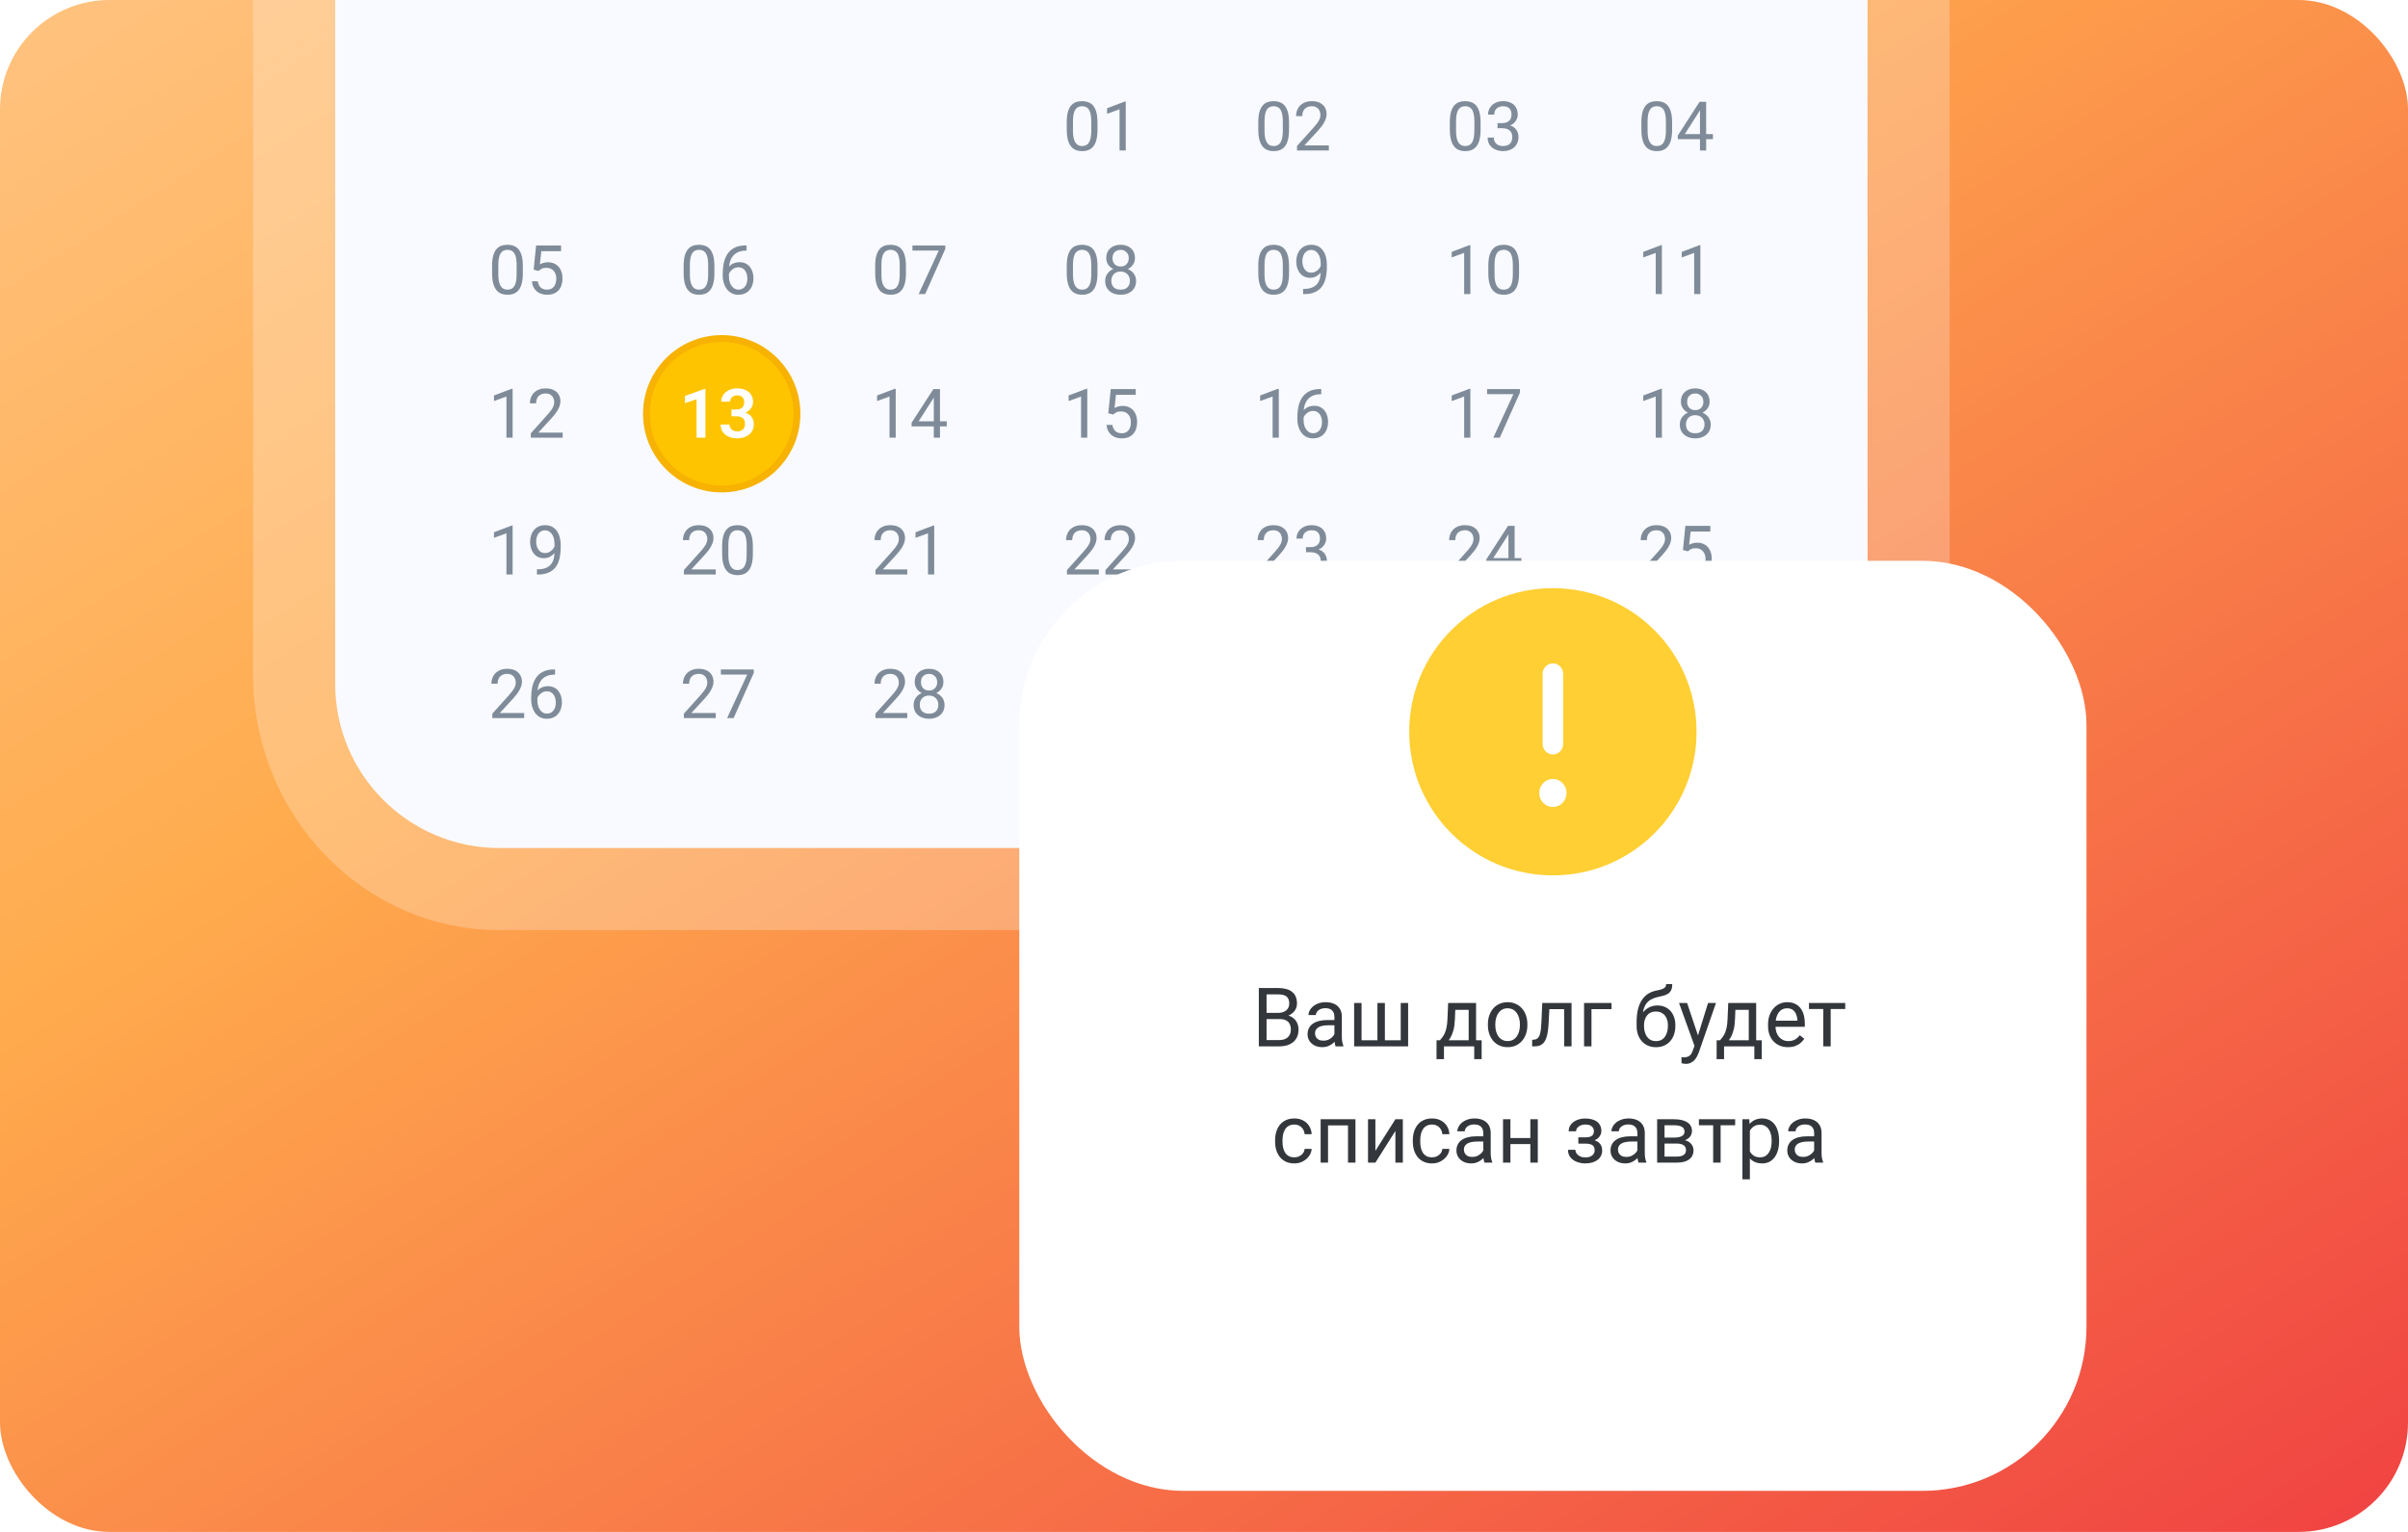 <svg width="352" height="224" viewBox="0 0 352 224" fill="none" xmlns="http://www.w3.org/2000/svg">
<g clip-path="url(#clip0_4191_96432)">
<rect width="352" height="224" rx="16" fill="url(#paint0_linear_4191_96432)"/>
<path opacity="0.24" fill-rule="evenodd" clip-rule="evenodd" d="M73 -76H249C268.882 -76 285 -59.25 285 -38.588V98.588C285 119.25 268.882 136 249 136H73C53.118 136 37 119.25 37 98.588V-38.588C37 -59.25 53.118 -76 73 -76ZM73 -63.529C59.745 -63.529 49 -52.363 49 -38.588V98.588C49 112.363 59.745 123.529 73 123.529H249C262.255 123.529 273 112.363 273 98.588V-38.588C273 -52.363 262.255 -63.529 249 -63.529H73Z" fill="white"/>
<path d="M49 -13C49 -26.255 59.745 -37 73 -37H249C262.255 -37 273 -26.255 273 -13V100C273 113.255 262.251 124 248.996 124C183.534 124 138.466 124 73.004 124C59.749 124 49 113.255 49 100V-13Z" fill="#F8FAFF"/>
<path d="M160.429 17.879V18.963C160.429 19.546 160.377 20.037 160.272 20.438C160.168 20.838 160.019 21.16 159.823 21.404C159.628 21.648 159.392 21.826 159.115 21.936C158.842 22.044 158.533 22.098 158.188 22.098C157.914 22.098 157.662 22.064 157.431 21.995C157.2 21.927 156.991 21.818 156.806 21.668C156.623 21.515 156.467 21.316 156.337 21.072C156.207 20.828 156.107 20.532 156.039 20.184C155.971 19.835 155.937 19.428 155.937 18.963V17.879C155.937 17.296 155.989 16.808 156.093 16.414C156.2 16.02 156.352 15.704 156.547 15.467C156.742 15.226 156.977 15.053 157.25 14.949C157.527 14.845 157.836 14.793 158.178 14.793C158.454 14.793 158.708 14.827 158.939 14.896C159.174 14.961 159.382 15.066 159.564 15.213C159.747 15.356 159.901 15.548 160.028 15.789C160.159 16.027 160.258 16.318 160.326 16.663C160.395 17.008 160.429 17.413 160.429 17.879ZM159.521 19.109V17.727C159.521 17.409 159.501 17.129 159.462 16.888C159.426 16.644 159.372 16.435 159.301 16.263C159.229 16.09 159.138 15.95 159.027 15.843C158.92 15.735 158.795 15.657 158.651 15.608C158.511 15.556 158.354 15.53 158.178 15.53C157.963 15.53 157.772 15.571 157.606 15.652C157.44 15.73 157.3 15.856 157.187 16.028C157.076 16.201 156.991 16.427 156.933 16.707C156.874 16.987 156.845 17.327 156.845 17.727V19.109C156.845 19.428 156.863 19.71 156.898 19.954C156.938 20.198 156.994 20.41 157.069 20.589C157.144 20.765 157.235 20.91 157.343 21.023C157.45 21.137 157.574 21.222 157.714 21.277C157.857 21.329 158.015 21.355 158.188 21.355C158.409 21.355 158.603 21.313 158.769 21.229C158.935 21.144 159.073 21.012 159.184 20.833C159.298 20.651 159.382 20.418 159.438 20.135C159.493 19.848 159.521 19.506 159.521 19.109ZM164.56 14.852V22H163.656V15.979L161.835 16.644V15.828L164.418 14.852H164.56Z" fill="#7F8B99"/>
<path d="M188.429 17.879V18.963C188.429 19.546 188.377 20.037 188.272 20.438C188.168 20.838 188.019 21.16 187.823 21.404C187.628 21.648 187.392 21.826 187.115 21.936C186.842 22.044 186.533 22.098 186.188 22.098C185.914 22.098 185.662 22.064 185.431 21.995C185.2 21.927 184.991 21.818 184.806 21.668C184.623 21.515 184.467 21.316 184.337 21.072C184.207 20.828 184.107 20.532 184.039 20.184C183.971 19.835 183.937 19.428 183.937 18.963V17.879C183.937 17.296 183.989 16.808 184.093 16.414C184.2 16.02 184.352 15.704 184.547 15.467C184.742 15.226 184.977 15.053 185.25 14.949C185.527 14.845 185.836 14.793 186.178 14.793C186.454 14.793 186.708 14.827 186.939 14.896C187.174 14.961 187.382 15.066 187.564 15.213C187.747 15.356 187.901 15.548 188.028 15.789C188.159 16.027 188.258 16.318 188.326 16.663C188.395 17.008 188.429 17.413 188.429 17.879ZM187.521 19.109V17.727C187.521 17.409 187.501 17.129 187.462 16.888C187.426 16.644 187.372 16.435 187.301 16.263C187.229 16.09 187.138 15.95 187.027 15.843C186.92 15.735 186.795 15.657 186.651 15.608C186.511 15.556 186.354 15.53 186.178 15.53C185.963 15.53 185.772 15.571 185.606 15.652C185.44 15.73 185.3 15.856 185.187 16.028C185.076 16.201 184.991 16.427 184.933 16.707C184.874 16.987 184.845 17.327 184.845 17.727V19.109C184.845 19.428 184.863 19.71 184.898 19.954C184.938 20.198 184.994 20.41 185.069 20.589C185.144 20.765 185.235 20.91 185.343 21.023C185.45 21.137 185.574 21.222 185.714 21.277C185.857 21.329 186.015 21.355 186.188 21.355C186.409 21.355 186.603 21.313 186.769 21.229C186.935 21.144 187.073 21.012 187.184 20.833C187.298 20.651 187.382 20.418 187.438 20.135C187.493 19.848 187.521 19.506 187.521 19.109ZM194.249 21.258V22H189.596V21.351L191.925 18.758C192.211 18.439 192.433 18.169 192.589 17.947C192.748 17.723 192.859 17.523 192.921 17.347C192.986 17.168 193.019 16.985 193.019 16.8C193.019 16.565 192.97 16.354 192.872 16.165C192.778 15.973 192.638 15.82 192.452 15.706C192.267 15.592 192.042 15.535 191.778 15.535C191.463 15.535 191.199 15.597 190.987 15.721C190.779 15.841 190.623 16.01 190.519 16.229C190.414 16.447 190.362 16.697 190.362 16.98H189.459C189.459 16.58 189.547 16.214 189.723 15.882C189.898 15.55 190.159 15.286 190.504 15.091C190.849 14.892 191.274 14.793 191.778 14.793C192.228 14.793 192.612 14.873 192.931 15.032C193.25 15.188 193.494 15.41 193.663 15.696C193.836 15.979 193.922 16.311 193.922 16.692C193.922 16.901 193.886 17.112 193.814 17.327C193.746 17.539 193.65 17.75 193.526 17.962C193.406 18.174 193.264 18.382 193.102 18.587C192.942 18.792 192.771 18.994 192.589 19.192L190.685 21.258H194.249Z" fill="#7F8B99"/>
<path d="M216.429 17.879V18.963C216.429 19.546 216.377 20.037 216.272 20.438C216.168 20.838 216.019 21.16 215.823 21.404C215.628 21.648 215.392 21.826 215.115 21.936C214.842 22.044 214.533 22.098 214.188 22.098C213.914 22.098 213.662 22.064 213.431 21.995C213.2 21.927 212.991 21.818 212.806 21.668C212.623 21.515 212.467 21.316 212.337 21.072C212.207 20.828 212.107 20.532 212.039 20.184C211.971 19.835 211.937 19.428 211.937 18.963V17.879C211.937 17.296 211.989 16.808 212.093 16.414C212.2 16.02 212.352 15.704 212.547 15.467C212.742 15.226 212.977 15.053 213.25 14.949C213.527 14.845 213.836 14.793 214.178 14.793C214.454 14.793 214.708 14.827 214.939 14.896C215.174 14.961 215.382 15.066 215.564 15.213C215.747 15.356 215.901 15.548 216.028 15.789C216.159 16.027 216.258 16.318 216.326 16.663C216.395 17.008 216.429 17.413 216.429 17.879ZM215.521 19.109V17.727C215.521 17.409 215.501 17.129 215.462 16.888C215.426 16.644 215.372 16.435 215.301 16.263C215.229 16.09 215.138 15.95 215.027 15.843C214.92 15.735 214.795 15.657 214.651 15.608C214.511 15.556 214.354 15.53 214.178 15.53C213.963 15.53 213.772 15.571 213.606 15.652C213.44 15.73 213.3 15.856 213.187 16.028C213.076 16.201 212.991 16.427 212.933 16.707C212.874 16.987 212.845 17.327 212.845 17.727V19.109C212.845 19.428 212.863 19.71 212.898 19.954C212.938 20.198 212.994 20.41 213.069 20.589C213.144 20.765 213.235 20.91 213.343 21.023C213.45 21.137 213.574 21.222 213.714 21.277C213.857 21.329 214.015 21.355 214.188 21.355C214.409 21.355 214.603 21.313 214.769 21.229C214.935 21.144 215.073 21.012 215.184 20.833C215.298 20.651 215.382 20.418 215.438 20.135C215.493 19.848 215.521 19.506 215.521 19.109ZM218.909 18.001H219.554C219.869 18.001 220.13 17.949 220.335 17.845C220.543 17.737 220.698 17.592 220.799 17.41C220.903 17.225 220.955 17.016 220.955 16.785C220.955 16.512 220.91 16.282 220.818 16.097C220.727 15.911 220.59 15.771 220.408 15.677C220.226 15.582 219.995 15.535 219.715 15.535C219.461 15.535 219.236 15.586 219.041 15.687C218.849 15.784 218.698 15.924 218.587 16.106C218.479 16.289 218.426 16.504 218.426 16.751H217.522C217.522 16.39 217.614 16.061 217.796 15.765C217.978 15.468 218.234 15.232 218.562 15.057C218.895 14.881 219.279 14.793 219.715 14.793C220.145 14.793 220.521 14.87 220.843 15.023C221.165 15.172 221.416 15.397 221.595 15.696C221.774 15.992 221.863 16.362 221.863 16.805C221.863 16.984 221.821 17.176 221.736 17.381C221.655 17.583 221.526 17.771 221.351 17.947C221.178 18.123 220.953 18.268 220.677 18.382C220.4 18.492 220.068 18.548 219.681 18.548H218.909V18.001ZM218.909 18.743V18.201H219.681C220.133 18.201 220.507 18.255 220.804 18.362C221.1 18.47 221.333 18.613 221.502 18.792C221.674 18.971 221.795 19.168 221.863 19.383C221.935 19.594 221.971 19.806 221.971 20.018C221.971 20.35 221.914 20.644 221.8 20.901C221.689 21.159 221.531 21.377 221.326 21.556C221.124 21.735 220.887 21.87 220.613 21.961C220.34 22.052 220.042 22.098 219.72 22.098C219.41 22.098 219.119 22.054 218.846 21.966C218.576 21.878 218.336 21.751 218.128 21.585C217.92 21.416 217.757 21.209 217.64 20.965C217.522 20.717 217.464 20.436 217.464 20.12H218.367C218.367 20.367 218.421 20.584 218.528 20.77C218.639 20.955 218.795 21.1 218.997 21.204C219.202 21.305 219.443 21.355 219.72 21.355C219.996 21.355 220.234 21.308 220.433 21.214C220.634 21.116 220.789 20.97 220.896 20.774C221.007 20.579 221.062 20.333 221.062 20.037C221.062 19.741 221.001 19.498 220.877 19.31C220.753 19.117 220.577 18.976 220.35 18.885C220.125 18.79 219.86 18.743 219.554 18.743H218.909Z" fill="#7F8B99"/>
<path d="M244.429 17.879V18.963C244.429 19.546 244.377 20.037 244.272 20.438C244.168 20.838 244.019 21.16 243.823 21.404C243.628 21.648 243.392 21.826 243.115 21.936C242.842 22.044 242.533 22.098 242.188 22.098C241.914 22.098 241.662 22.064 241.431 21.995C241.2 21.927 240.991 21.818 240.806 21.668C240.623 21.515 240.467 21.316 240.337 21.072C240.207 20.828 240.107 20.532 240.039 20.184C239.971 19.835 239.937 19.428 239.937 18.963V17.879C239.937 17.296 239.989 16.808 240.093 16.414C240.2 16.02 240.352 15.704 240.547 15.467C240.742 15.226 240.977 15.053 241.25 14.949C241.527 14.845 241.836 14.793 242.178 14.793C242.454 14.793 242.708 14.827 242.939 14.896C243.174 14.961 243.382 15.066 243.564 15.213C243.747 15.356 243.901 15.548 244.028 15.789C244.159 16.027 244.258 16.318 244.326 16.663C244.395 17.008 244.429 17.413 244.429 17.879ZM243.521 19.109V17.727C243.521 17.409 243.501 17.129 243.462 16.888C243.426 16.644 243.372 16.435 243.301 16.263C243.229 16.09 243.138 15.95 243.027 15.843C242.92 15.735 242.795 15.657 242.651 15.608C242.511 15.556 242.354 15.53 242.178 15.53C241.963 15.53 241.772 15.571 241.606 15.652C241.44 15.73 241.3 15.856 241.187 16.028C241.076 16.201 240.991 16.427 240.933 16.707C240.874 16.987 240.845 17.327 240.845 17.727V19.109C240.845 19.428 240.863 19.71 240.898 19.954C240.938 20.198 240.994 20.41 241.069 20.589C241.144 20.765 241.235 20.91 241.343 21.023C241.45 21.137 241.574 21.222 241.714 21.277C241.857 21.329 242.015 21.355 242.188 21.355C242.409 21.355 242.603 21.313 242.769 21.229C242.935 21.144 243.073 21.012 243.184 20.833C243.298 20.651 243.382 20.418 243.438 20.135C243.493 19.848 243.521 19.506 243.521 19.109ZM250.396 19.607V20.35H245.259V19.817L248.442 14.891H249.18L248.389 16.316L246.284 19.607H250.396ZM249.404 14.891V22H248.501V14.891H249.404Z" fill="#7F8B99"/>
<path d="M76.429 38.879V39.963C76.429 40.546 76.377 41.037 76.272 41.438C76.168 41.838 76.019 42.16 75.823 42.404C75.628 42.648 75.392 42.826 75.115 42.937C74.842 43.044 74.533 43.098 74.188 43.098C73.914 43.098 73.662 43.063 73.431 42.995C73.2 42.927 72.991 42.818 72.806 42.668C72.623 42.515 72.467 42.316 72.337 42.072C72.207 41.828 72.107 41.532 72.039 41.184C71.971 40.835 71.936 40.428 71.936 39.963V38.879C71.936 38.296 71.989 37.808 72.093 37.414C72.2 37.02 72.352 36.704 72.547 36.467C72.742 36.226 72.977 36.053 73.25 35.949C73.527 35.845 73.836 35.793 74.178 35.793C74.454 35.793 74.708 35.827 74.939 35.895C75.174 35.961 75.382 36.066 75.564 36.213C75.747 36.356 75.901 36.548 76.028 36.789C76.159 37.027 76.258 37.318 76.326 37.663C76.394 38.008 76.429 38.413 76.429 38.879ZM75.52 40.109V38.727C75.52 38.408 75.501 38.129 75.462 37.888C75.426 37.644 75.372 37.435 75.301 37.263C75.229 37.09 75.138 36.95 75.027 36.843C74.92 36.735 74.795 36.657 74.651 36.608C74.511 36.556 74.353 36.53 74.178 36.53C73.963 36.53 73.772 36.571 73.606 36.652C73.44 36.73 73.3 36.856 73.186 37.028C73.076 37.201 72.991 37.427 72.933 37.707C72.874 37.987 72.845 38.327 72.845 38.727V40.109C72.845 40.428 72.863 40.71 72.898 40.954C72.938 41.198 72.995 41.41 73.069 41.589C73.144 41.765 73.235 41.91 73.343 42.023C73.45 42.137 73.574 42.222 73.714 42.277C73.857 42.329 74.015 42.355 74.188 42.355C74.409 42.355 74.603 42.313 74.769 42.228C74.935 42.144 75.073 42.012 75.184 41.833C75.297 41.651 75.382 41.418 75.438 41.135C75.493 40.848 75.52 40.507 75.52 40.109ZM78.733 39.616L78.011 39.431L78.367 35.891H82.015V36.726H79.134L78.919 38.659C79.049 38.584 79.213 38.514 79.412 38.449C79.614 38.384 79.845 38.352 80.106 38.352C80.434 38.352 80.729 38.408 80.989 38.523C81.25 38.633 81.471 38.793 81.653 39.001C81.839 39.209 81.981 39.46 82.078 39.753C82.176 40.046 82.225 40.373 82.225 40.734C82.225 41.076 82.177 41.39 82.083 41.677C81.992 41.963 81.853 42.214 81.668 42.429C81.482 42.64 81.248 42.805 80.965 42.922C80.685 43.039 80.355 43.098 79.974 43.098C79.687 43.098 79.415 43.059 79.158 42.98C78.904 42.899 78.676 42.777 78.475 42.614C78.276 42.448 78.113 42.243 77.986 41.999C77.863 41.752 77.784 41.462 77.752 41.13H78.611C78.65 41.397 78.728 41.621 78.846 41.804C78.963 41.986 79.116 42.124 79.305 42.219C79.497 42.31 79.72 42.355 79.974 42.355C80.189 42.355 80.379 42.318 80.545 42.243C80.711 42.168 80.851 42.061 80.965 41.921C81.079 41.781 81.165 41.612 81.224 41.413C81.285 41.215 81.316 40.992 81.316 40.744C81.316 40.52 81.285 40.311 81.224 40.119C81.162 39.927 81.069 39.759 80.945 39.616C80.825 39.473 80.677 39.362 80.501 39.284C80.325 39.203 80.123 39.162 79.895 39.162C79.593 39.162 79.363 39.203 79.207 39.284C79.054 39.366 78.896 39.476 78.733 39.616Z" fill="#7F8B99"/>
<path d="M104.429 38.879V39.963C104.429 40.546 104.377 41.037 104.272 41.438C104.168 41.838 104.019 42.16 103.823 42.404C103.628 42.648 103.392 42.826 103.115 42.937C102.842 43.044 102.533 43.098 102.188 43.098C101.914 43.098 101.662 43.063 101.431 42.995C101.2 42.927 100.991 42.818 100.806 42.668C100.623 42.515 100.467 42.316 100.337 42.072C100.207 41.828 100.107 41.532 100.039 41.184C99.971 40.835 99.936 40.428 99.936 39.963V38.879C99.936 38.296 99.989 37.808 100.093 37.414C100.2 37.02 100.352 36.704 100.547 36.467C100.742 36.226 100.977 36.053 101.25 35.949C101.527 35.845 101.836 35.793 102.178 35.793C102.454 35.793 102.708 35.827 102.939 35.895C103.174 35.961 103.382 36.066 103.564 36.213C103.747 36.356 103.901 36.548 104.028 36.789C104.159 37.027 104.258 37.318 104.326 37.663C104.395 38.008 104.429 38.413 104.429 38.879ZM103.521 40.109V38.727C103.521 38.408 103.501 38.129 103.462 37.888C103.426 37.644 103.372 37.435 103.301 37.263C103.229 37.09 103.138 36.95 103.027 36.843C102.92 36.735 102.795 36.657 102.651 36.608C102.511 36.556 102.354 36.53 102.178 36.53C101.963 36.53 101.772 36.571 101.606 36.652C101.44 36.73 101.3 36.856 101.187 37.028C101.076 37.201 100.991 37.427 100.933 37.707C100.874 37.987 100.845 38.327 100.845 38.727V40.109C100.845 40.428 100.863 40.71 100.898 40.954C100.938 41.198 100.994 41.41 101.069 41.589C101.144 41.765 101.235 41.91 101.343 42.023C101.45 42.137 101.574 42.222 101.714 42.277C101.857 42.329 102.015 42.355 102.188 42.355C102.409 42.355 102.603 42.313 102.769 42.228C102.935 42.144 103.073 42.012 103.184 41.833C103.298 41.651 103.382 41.418 103.438 41.135C103.493 40.848 103.521 40.507 103.521 40.109ZM109.058 35.881H109.136V36.648H109.058C108.579 36.648 108.179 36.726 107.856 36.882C107.534 37.035 107.279 37.242 107.09 37.502C106.901 37.759 106.764 38.049 106.68 38.371C106.598 38.693 106.558 39.02 106.558 39.352V40.398C106.558 40.713 106.595 40.993 106.67 41.237C106.745 41.478 106.847 41.682 106.978 41.848C107.108 42.014 107.254 42.139 107.417 42.224C107.583 42.308 107.756 42.351 107.935 42.351C108.143 42.351 108.328 42.312 108.491 42.233C108.654 42.152 108.791 42.04 108.901 41.897C109.015 41.75 109.102 41.578 109.16 41.379C109.219 41.18 109.248 40.962 109.248 40.725C109.248 40.513 109.222 40.31 109.17 40.114C109.118 39.916 109.038 39.74 108.931 39.587C108.823 39.431 108.688 39.309 108.525 39.221C108.366 39.13 108.175 39.084 107.954 39.084C107.703 39.084 107.469 39.146 107.251 39.27C107.036 39.39 106.859 39.55 106.719 39.748C106.582 39.943 106.504 40.157 106.484 40.388L106.006 40.383C106.051 40.018 106.136 39.707 106.26 39.45C106.387 39.19 106.543 38.978 106.729 38.815C106.917 38.649 107.127 38.529 107.358 38.454C107.593 38.376 107.84 38.337 108.101 38.337C108.455 38.337 108.761 38.404 109.019 38.537C109.276 38.671 109.487 38.85 109.653 39.074C109.819 39.296 109.941 39.546 110.02 39.826C110.101 40.103 110.142 40.388 110.142 40.681C110.142 41.016 110.094 41.33 110 41.623C109.906 41.916 109.764 42.173 109.575 42.395C109.39 42.616 109.16 42.788 108.887 42.912C108.613 43.036 108.296 43.098 107.935 43.098C107.55 43.098 107.215 43.02 106.929 42.863C106.642 42.704 106.405 42.492 106.216 42.228C106.027 41.965 105.885 41.672 105.791 41.35C105.697 41.027 105.649 40.7 105.649 40.368V39.943C105.649 39.442 105.7 38.95 105.801 38.469C105.902 37.987 106.076 37.551 106.323 37.16C106.574 36.77 106.921 36.459 107.363 36.227C107.806 35.996 108.371 35.881 109.058 35.881Z" fill="#7F8B99"/>
<path d="M132.429 38.879V39.963C132.429 40.546 132.377 41.037 132.272 41.438C132.168 41.838 132.019 42.16 131.823 42.404C131.628 42.648 131.392 42.826 131.115 42.937C130.842 43.044 130.533 43.098 130.188 43.098C129.914 43.098 129.662 43.063 129.431 42.995C129.2 42.927 128.991 42.818 128.806 42.668C128.623 42.515 128.467 42.316 128.337 42.072C128.207 41.828 128.107 41.532 128.039 41.184C127.971 40.835 127.937 40.428 127.937 39.963V38.879C127.937 38.296 127.989 37.808 128.093 37.414C128.2 37.02 128.352 36.704 128.547 36.467C128.742 36.226 128.977 36.053 129.25 35.949C129.527 35.845 129.836 35.793 130.178 35.793C130.454 35.793 130.708 35.827 130.939 35.895C131.174 35.961 131.382 36.066 131.564 36.213C131.747 36.356 131.901 36.548 132.028 36.789C132.159 37.027 132.258 37.318 132.326 37.663C132.395 38.008 132.429 38.413 132.429 38.879ZM131.521 40.109V38.727C131.521 38.408 131.501 38.129 131.462 37.888C131.426 37.644 131.372 37.435 131.301 37.263C131.229 37.09 131.138 36.95 131.027 36.843C130.92 36.735 130.795 36.657 130.651 36.608C130.511 36.556 130.354 36.53 130.178 36.53C129.963 36.53 129.772 36.571 129.606 36.652C129.44 36.73 129.3 36.856 129.187 37.028C129.076 37.201 128.991 37.427 128.933 37.707C128.874 37.987 128.845 38.327 128.845 38.727V40.109C128.845 40.428 128.863 40.71 128.898 40.954C128.938 41.198 128.994 41.41 129.069 41.589C129.144 41.765 129.235 41.91 129.343 42.023C129.45 42.137 129.574 42.222 129.714 42.277C129.857 42.329 130.015 42.355 130.188 42.355C130.409 42.355 130.603 42.313 130.769 42.228C130.935 42.144 131.073 42.012 131.184 41.833C131.298 41.651 131.382 41.418 131.438 41.135C131.493 40.848 131.521 40.507 131.521 40.109ZM138.186 35.891V36.398L135.241 43H134.289L137.229 36.633H133.381V35.891H138.186Z" fill="#7F8B99"/>
<path d="M160.429 38.879V39.963C160.429 40.546 160.377 41.037 160.272 41.438C160.168 41.838 160.019 42.16 159.823 42.404C159.628 42.648 159.392 42.826 159.115 42.937C158.842 43.044 158.533 43.098 158.188 43.098C157.914 43.098 157.662 43.063 157.431 42.995C157.2 42.927 156.991 42.818 156.806 42.668C156.623 42.515 156.467 42.316 156.337 42.072C156.207 41.828 156.107 41.532 156.039 41.184C155.971 40.835 155.937 40.428 155.937 39.963V38.879C155.937 38.296 155.989 37.808 156.093 37.414C156.2 37.02 156.352 36.704 156.547 36.467C156.742 36.226 156.977 36.053 157.25 35.949C157.527 35.845 157.836 35.793 158.178 35.793C158.454 35.793 158.708 35.827 158.939 35.895C159.174 35.961 159.382 36.066 159.564 36.213C159.747 36.356 159.901 36.548 160.028 36.789C160.159 37.027 160.258 37.318 160.326 37.663C160.395 38.008 160.429 38.413 160.429 38.879ZM159.521 40.109V38.727C159.521 38.408 159.501 38.129 159.462 37.888C159.426 37.644 159.372 37.435 159.301 37.263C159.229 37.09 159.138 36.95 159.027 36.843C158.92 36.735 158.795 36.657 158.651 36.608C158.511 36.556 158.354 36.53 158.178 36.53C157.963 36.53 157.772 36.571 157.606 36.652C157.44 36.73 157.3 36.856 157.187 37.028C157.076 37.201 156.991 37.427 156.933 37.707C156.874 37.987 156.845 38.327 156.845 38.727V40.109C156.845 40.428 156.863 40.71 156.898 40.954C156.938 41.198 156.994 41.41 157.069 41.589C157.144 41.765 157.235 41.91 157.343 42.023C157.45 42.137 157.574 42.222 157.714 42.277C157.857 42.329 158.015 42.355 158.188 42.355C158.409 42.355 158.603 42.313 158.769 42.228C158.935 42.144 159.073 42.012 159.184 41.833C159.298 41.651 159.382 41.418 159.438 41.135C159.493 40.848 159.521 40.507 159.521 40.109ZM166.073 41.076C166.073 41.509 165.972 41.877 165.771 42.18C165.572 42.479 165.302 42.707 164.96 42.863C164.621 43.02 164.239 43.098 163.812 43.098C163.386 43.098 163.002 43.02 162.66 42.863C162.318 42.707 162.048 42.479 161.85 42.18C161.651 41.877 161.552 41.509 161.552 41.076C161.552 40.793 161.605 40.534 161.713 40.3C161.824 40.062 161.978 39.855 162.177 39.68C162.379 39.504 162.616 39.369 162.89 39.274C163.166 39.177 163.471 39.128 163.803 39.128C164.239 39.128 164.628 39.213 164.97 39.382C165.312 39.548 165.58 39.777 165.775 40.07C165.974 40.363 166.073 40.699 166.073 41.076ZM165.165 41.057C165.165 40.793 165.108 40.56 164.994 40.358C164.88 40.153 164.721 39.994 164.516 39.88C164.311 39.766 164.073 39.709 163.803 39.709C163.526 39.709 163.287 39.766 163.085 39.88C162.886 39.994 162.732 40.153 162.621 40.358C162.51 40.56 162.455 40.793 162.455 41.057C162.455 41.33 162.509 41.565 162.616 41.76C162.727 41.952 162.883 42.1 163.085 42.204C163.29 42.305 163.533 42.355 163.812 42.355C164.092 42.355 164.333 42.305 164.535 42.204C164.737 42.1 164.892 41.952 164.999 41.76C165.11 41.565 165.165 41.33 165.165 41.057ZM165.907 37.741C165.907 38.086 165.816 38.397 165.634 38.674C165.451 38.95 165.202 39.169 164.887 39.328C164.571 39.488 164.213 39.567 163.812 39.567C163.406 39.567 163.043 39.488 162.724 39.328C162.408 39.169 162.16 38.95 161.981 38.674C161.802 38.397 161.713 38.086 161.713 37.741C161.713 37.328 161.802 36.976 161.981 36.687C162.164 36.397 162.413 36.175 162.729 36.023C163.044 35.87 163.404 35.793 163.808 35.793C164.215 35.793 164.576 35.87 164.892 36.023C165.207 36.175 165.455 36.397 165.634 36.687C165.816 36.976 165.907 37.328 165.907 37.741ZM165.004 37.756C165.004 37.518 164.953 37.308 164.853 37.126C164.752 36.944 164.612 36.8 164.433 36.696C164.254 36.589 164.045 36.535 163.808 36.535C163.57 36.535 163.362 36.586 163.183 36.687C163.007 36.784 162.868 36.924 162.768 37.106C162.67 37.289 162.621 37.505 162.621 37.756C162.621 38 162.67 38.213 162.768 38.395C162.868 38.578 163.008 38.719 163.188 38.82C163.367 38.921 163.575 38.972 163.812 38.972C164.05 38.972 164.257 38.921 164.433 38.82C164.612 38.719 164.752 38.578 164.853 38.395C164.953 38.213 165.004 38 165.004 37.756Z" fill="#7F8B99"/>
<path d="M188.429 38.879V39.963C188.429 40.546 188.377 41.037 188.272 41.438C188.168 41.838 188.019 42.16 187.823 42.404C187.628 42.648 187.392 42.826 187.115 42.937C186.842 43.044 186.533 43.098 186.188 43.098C185.914 43.098 185.662 43.063 185.431 42.995C185.2 42.927 184.991 42.818 184.806 42.668C184.623 42.515 184.467 42.316 184.337 42.072C184.207 41.828 184.107 41.532 184.039 41.184C183.971 40.835 183.937 40.428 183.937 39.963V38.879C183.937 38.296 183.989 37.808 184.093 37.414C184.2 37.02 184.352 36.704 184.547 36.467C184.742 36.226 184.977 36.053 185.25 35.949C185.527 35.845 185.836 35.793 186.178 35.793C186.454 35.793 186.708 35.827 186.939 35.895C187.174 35.961 187.382 36.066 187.564 36.213C187.747 36.356 187.901 36.548 188.028 36.789C188.159 37.027 188.258 37.318 188.326 37.663C188.395 38.008 188.429 38.413 188.429 38.879ZM187.521 40.109V38.727C187.521 38.408 187.501 38.129 187.462 37.888C187.426 37.644 187.372 37.435 187.301 37.263C187.229 37.09 187.138 36.95 187.027 36.843C186.92 36.735 186.795 36.657 186.651 36.608C186.511 36.556 186.354 36.53 186.178 36.53C185.963 36.53 185.772 36.571 185.606 36.652C185.44 36.73 185.3 36.856 185.187 37.028C185.076 37.201 184.991 37.427 184.933 37.707C184.874 37.987 184.845 38.327 184.845 38.727V40.109C184.845 40.428 184.863 40.71 184.898 40.954C184.938 41.198 184.994 41.41 185.069 41.589C185.144 41.765 185.235 41.91 185.343 42.023C185.45 42.137 185.574 42.222 185.714 42.277C185.857 42.329 186.015 42.355 186.188 42.355C186.409 42.355 186.603 42.313 186.769 42.228C186.935 42.144 187.073 42.012 187.184 41.833C187.298 41.651 187.382 41.418 187.438 41.135C187.493 40.848 187.521 40.507 187.521 40.109ZM190.489 42.243H190.582C191.103 42.243 191.526 42.17 191.852 42.023C192.177 41.877 192.428 41.68 192.604 41.433C192.779 41.185 192.9 40.907 192.965 40.598C193.03 40.285 193.062 39.965 193.062 39.636V38.547C193.062 38.225 193.025 37.938 192.95 37.688C192.879 37.437 192.778 37.227 192.647 37.058C192.521 36.888 192.376 36.76 192.213 36.672C192.05 36.584 191.878 36.54 191.695 36.54C191.487 36.54 191.3 36.582 191.134 36.667C190.971 36.748 190.833 36.864 190.719 37.014C190.608 37.163 190.523 37.339 190.465 37.541C190.406 37.743 190.377 37.963 190.377 38.2C190.377 38.412 190.403 38.617 190.455 38.815C190.507 39.014 190.587 39.193 190.694 39.352C190.802 39.512 190.935 39.639 191.095 39.733C191.257 39.825 191.448 39.87 191.666 39.87C191.868 39.87 192.057 39.831 192.232 39.753C192.411 39.672 192.569 39.562 192.706 39.426C192.846 39.286 192.957 39.128 193.038 38.952C193.123 38.776 193.172 38.592 193.185 38.4H193.614C193.614 38.671 193.561 38.938 193.453 39.201C193.349 39.462 193.202 39.699 193.014 39.914C192.825 40.129 192.604 40.301 192.35 40.432C192.096 40.559 191.819 40.622 191.52 40.622C191.168 40.622 190.864 40.554 190.606 40.417C190.349 40.28 190.138 40.098 189.972 39.87C189.809 39.642 189.687 39.388 189.605 39.108C189.527 38.825 189.488 38.539 189.488 38.249C189.488 37.91 189.535 37.593 189.63 37.297C189.724 37.001 189.864 36.74 190.05 36.516C190.235 36.288 190.465 36.11 190.738 35.983C191.015 35.856 191.334 35.793 191.695 35.793C192.102 35.793 192.449 35.874 192.735 36.037C193.022 36.2 193.255 36.418 193.434 36.691C193.616 36.965 193.749 37.273 193.834 37.614C193.919 37.956 193.961 38.308 193.961 38.669V38.996C193.961 39.364 193.937 39.738 193.888 40.119C193.842 40.497 193.753 40.858 193.619 41.203C193.489 41.548 193.299 41.857 193.048 42.131C192.797 42.401 192.47 42.616 192.066 42.775C191.666 42.932 191.171 43.01 190.582 43.01H190.489V42.243Z" fill="#7F8B99"/>
<path d="M214.935 35.852V43H214.031V36.98L212.21 37.644V36.828L214.793 35.852H214.935ZM222.054 38.879V39.963C222.054 40.546 222.002 41.037 221.897 41.438C221.793 41.838 221.644 42.16 221.448 42.404C221.253 42.648 221.017 42.826 220.74 42.937C220.467 43.044 220.158 43.098 219.812 43.098C219.539 43.098 219.287 43.063 219.056 42.995C218.825 42.927 218.616 42.818 218.431 42.668C218.248 42.515 218.092 42.316 217.962 42.072C217.832 41.828 217.732 41.532 217.664 41.184C217.596 40.835 217.562 40.428 217.562 39.963V38.879C217.562 38.296 217.614 37.808 217.718 37.414C217.825 37.02 217.977 36.704 218.172 36.467C218.367 36.226 218.602 36.053 218.875 35.949C219.152 35.845 219.461 35.793 219.803 35.793C220.079 35.793 220.333 35.827 220.564 35.895C220.799 35.961 221.007 36.066 221.189 36.213C221.372 36.356 221.526 36.548 221.653 36.789C221.784 37.027 221.883 37.318 221.951 37.663C222.02 38.008 222.054 38.413 222.054 38.879ZM221.146 40.109V38.727C221.146 38.408 221.126 38.129 221.087 37.888C221.051 37.644 220.997 37.435 220.926 37.263C220.854 37.09 220.763 36.95 220.652 36.843C220.545 36.735 220.42 36.657 220.276 36.608C220.136 36.556 219.979 36.53 219.803 36.53C219.588 36.53 219.397 36.571 219.231 36.652C219.065 36.73 218.925 36.856 218.812 37.028C218.701 37.201 218.616 37.427 218.558 37.707C218.499 37.987 218.47 38.327 218.47 38.727V40.109C218.47 40.428 218.488 40.71 218.523 40.954C218.562 41.198 218.619 41.41 218.694 41.589C218.769 41.765 218.86 41.91 218.968 42.023C219.075 42.137 219.199 42.222 219.339 42.277C219.482 42.329 219.64 42.355 219.812 42.355C220.034 42.355 220.228 42.313 220.394 42.228C220.56 42.144 220.698 42.012 220.809 41.833C220.923 41.651 221.007 41.418 221.062 41.135C221.118 40.848 221.146 40.507 221.146 40.109Z" fill="#7F8B99"/>
<path d="M242.935 35.852V43H242.031V36.98L240.21 37.644V36.828L242.793 35.852H242.935ZM248.56 35.852V43H247.656V36.98L245.835 37.644V36.828L248.418 35.852H248.56Z" fill="#7F8B99"/>
<path d="M74.935 56.852V64H74.031V57.98L72.21 58.644V57.828L74.793 56.852H74.935ZM82.249 63.258V64H77.596V63.351L79.925 60.758C80.211 60.439 80.433 60.169 80.589 59.947C80.748 59.723 80.859 59.523 80.921 59.347C80.986 59.168 81.019 58.985 81.019 58.8C81.019 58.565 80.97 58.354 80.872 58.165C80.778 57.973 80.638 57.82 80.452 57.706C80.267 57.592 80.042 57.535 79.778 57.535C79.463 57.535 79.199 57.597 78.987 57.721C78.779 57.841 78.623 58.01 78.519 58.228C78.414 58.447 78.362 58.697 78.362 58.98H77.459C77.459 58.58 77.547 58.214 77.723 57.882C77.898 57.55 78.159 57.286 78.504 57.091C78.849 56.892 79.274 56.793 79.778 56.793C80.228 56.793 80.612 56.873 80.931 57.032C81.25 57.188 81.494 57.41 81.663 57.696C81.836 57.98 81.922 58.312 81.922 58.692C81.922 58.901 81.886 59.112 81.814 59.327C81.746 59.539 81.65 59.75 81.526 59.962C81.406 60.173 81.264 60.382 81.102 60.587C80.942 60.792 80.771 60.994 80.589 61.192L78.685 63.258H82.249Z" fill="#7F8B99"/>
<path d="M74.935 76.852V84H74.031V77.98L72.21 78.644V77.828L74.793 76.852H74.935ZM78.489 83.243H78.582C79.103 83.243 79.526 83.17 79.852 83.023C80.177 82.877 80.428 82.68 80.603 82.433C80.779 82.185 80.9 81.907 80.965 81.598C81.03 81.285 81.062 80.965 81.062 80.636V79.547C81.062 79.225 81.025 78.938 80.95 78.688C80.879 78.437 80.778 78.227 80.647 78.058C80.52 77.888 80.376 77.76 80.213 77.672C80.05 77.584 79.878 77.54 79.695 77.54C79.487 77.54 79.3 77.582 79.134 77.667C78.971 77.748 78.833 77.864 78.719 78.014C78.608 78.163 78.523 78.339 78.465 78.541C78.406 78.743 78.377 78.963 78.377 79.2C78.377 79.412 78.403 79.617 78.455 79.815C78.507 80.014 78.587 80.193 78.694 80.353C78.802 80.512 78.935 80.639 79.095 80.733C79.257 80.825 79.448 80.87 79.666 80.87C79.868 80.87 80.057 80.831 80.232 80.753C80.412 80.671 80.569 80.562 80.706 80.426C80.846 80.286 80.957 80.128 81.038 79.952C81.123 79.776 81.171 79.592 81.185 79.4H81.614C81.614 79.671 81.561 79.938 81.453 80.201C81.349 80.462 81.203 80.699 81.014 80.914C80.825 81.129 80.603 81.301 80.35 81.432C80.096 81.559 79.819 81.622 79.519 81.622C79.168 81.622 78.864 81.554 78.606 81.417C78.349 81.28 78.138 81.098 77.972 80.87C77.809 80.642 77.687 80.388 77.606 80.108C77.527 79.825 77.488 79.539 77.488 79.249C77.488 78.91 77.535 78.593 77.63 78.297C77.724 78.001 77.864 77.74 78.05 77.516C78.235 77.288 78.465 77.11 78.738 76.983C79.015 76.856 79.334 76.793 79.695 76.793C80.102 76.793 80.449 76.874 80.735 77.037C81.022 77.2 81.255 77.418 81.434 77.691C81.616 77.965 81.749 78.272 81.834 78.614C81.919 78.956 81.961 79.308 81.961 79.669V79.996C81.961 80.364 81.936 80.738 81.888 81.119C81.842 81.497 81.753 81.858 81.619 82.203C81.489 82.548 81.299 82.857 81.048 83.131C80.797 83.401 80.47 83.616 80.066 83.775C79.666 83.932 79.171 84.01 78.582 84.01H78.489V83.243Z" fill="#7F8B99"/>
<path d="M104.624 83.258V84H99.971V83.351L102.3 80.758C102.586 80.439 102.808 80.169 102.964 79.947C103.123 79.723 103.234 79.522 103.296 79.347C103.361 79.168 103.394 78.985 103.394 78.8C103.394 78.565 103.345 78.354 103.247 78.165C103.153 77.973 103.013 77.82 102.827 77.706C102.642 77.592 102.417 77.535 102.153 77.535C101.838 77.535 101.574 77.597 101.362 77.721C101.154 77.841 100.998 78.01 100.894 78.228C100.789 78.447 100.737 78.697 100.737 78.981H99.834C99.834 78.58 99.922 78.214 100.098 77.882C100.273 77.55 100.534 77.286 100.879 77.091C101.224 76.892 101.649 76.793 102.153 76.793C102.603 76.793 102.987 76.873 103.306 77.032C103.625 77.189 103.869 77.41 104.038 77.696C104.211 77.98 104.297 78.311 104.297 78.692C104.297 78.901 104.261 79.112 104.189 79.327C104.121 79.539 104.025 79.75 103.901 79.962C103.781 80.174 103.639 80.382 103.477 80.587C103.317 80.792 103.146 80.994 102.964 81.192L101.06 83.258H104.624ZM110.054 79.879V80.963C110.054 81.546 110.002 82.037 109.897 82.438C109.793 82.838 109.644 83.16 109.448 83.404C109.253 83.648 109.017 83.826 108.74 83.936C108.467 84.044 108.158 84.098 107.812 84.098C107.539 84.098 107.287 84.064 107.056 83.995C106.825 83.927 106.616 83.818 106.431 83.668C106.248 83.515 106.092 83.316 105.962 83.072C105.832 82.828 105.732 82.532 105.664 82.184C105.596 81.835 105.562 81.428 105.562 80.963V79.879C105.562 79.296 105.614 78.808 105.718 78.414C105.825 78.02 105.977 77.704 106.172 77.467C106.367 77.226 106.602 77.053 106.875 76.949C107.152 76.845 107.461 76.793 107.803 76.793C108.079 76.793 108.333 76.827 108.564 76.895C108.799 76.961 109.007 77.066 109.189 77.213C109.372 77.356 109.526 77.548 109.653 77.789C109.784 78.027 109.883 78.318 109.951 78.663C110.02 79.008 110.054 79.413 110.054 79.879ZM109.146 81.109V79.728C109.146 79.409 109.126 79.129 109.087 78.888C109.051 78.644 108.997 78.435 108.926 78.263C108.854 78.09 108.763 77.95 108.652 77.843C108.545 77.735 108.42 77.657 108.276 77.608C108.136 77.556 107.979 77.53 107.803 77.53C107.588 77.53 107.397 77.571 107.231 77.652C107.065 77.731 106.925 77.856 106.812 78.028C106.701 78.201 106.616 78.427 106.558 78.707C106.499 78.987 106.47 79.327 106.47 79.728V81.109C106.47 81.428 106.488 81.71 106.523 81.954C106.562 82.198 106.619 82.41 106.694 82.589C106.769 82.765 106.86 82.909 106.968 83.023C107.075 83.137 107.199 83.222 107.339 83.277C107.482 83.329 107.64 83.356 107.812 83.356C108.034 83.356 108.228 83.313 108.394 83.228C108.56 83.144 108.698 83.012 108.809 82.833C108.923 82.651 109.007 82.418 109.062 82.135C109.118 81.848 109.146 81.507 109.146 81.109Z" fill="#7F8B99"/>
<path d="M132.624 83.258V84H127.971V83.351L130.3 80.758C130.586 80.439 130.808 80.169 130.964 79.947C131.123 79.723 131.234 79.522 131.296 79.347C131.361 79.168 131.394 78.985 131.394 78.8C131.394 78.565 131.345 78.354 131.247 78.165C131.153 77.973 131.013 77.82 130.827 77.706C130.642 77.592 130.417 77.535 130.153 77.535C129.838 77.535 129.574 77.597 129.362 77.721C129.154 77.841 128.998 78.01 128.894 78.228C128.789 78.447 128.737 78.697 128.737 78.981H127.834C127.834 78.58 127.922 78.214 128.098 77.882C128.273 77.55 128.534 77.286 128.879 77.091C129.224 76.892 129.649 76.793 130.153 76.793C130.603 76.793 130.987 76.873 131.306 77.032C131.625 77.189 131.869 77.41 132.038 77.696C132.211 77.98 132.297 78.311 132.297 78.692C132.297 78.901 132.261 79.112 132.189 79.327C132.121 79.539 132.025 79.75 131.901 79.962C131.781 80.174 131.639 80.382 131.477 80.587C131.317 80.792 131.146 80.994 130.964 81.192L129.06 83.258H132.624ZM136.56 76.852V84H135.656V77.98L133.835 78.644V77.828L136.418 76.852H136.56Z" fill="#7F8B99"/>
<path d="M160.624 83.258V84H155.971V83.351L158.3 80.758C158.586 80.439 158.808 80.169 158.964 79.947C159.123 79.723 159.234 79.522 159.296 79.347C159.361 79.168 159.394 78.985 159.394 78.8C159.394 78.565 159.345 78.354 159.247 78.165C159.153 77.973 159.013 77.82 158.827 77.706C158.642 77.592 158.417 77.535 158.153 77.535C157.838 77.535 157.574 77.597 157.362 77.721C157.154 77.841 156.998 78.01 156.894 78.228C156.789 78.447 156.737 78.697 156.737 78.981H155.834C155.834 78.58 155.922 78.214 156.098 77.882C156.273 77.55 156.534 77.286 156.879 77.091C157.224 76.892 157.649 76.793 158.153 76.793C158.603 76.793 158.987 76.873 159.306 77.032C159.625 77.189 159.869 77.41 160.038 77.696C160.211 77.98 160.297 78.311 160.297 78.692C160.297 78.901 160.261 79.112 160.189 79.327C160.121 79.539 160.025 79.75 159.901 79.962C159.781 80.174 159.639 80.382 159.477 80.587C159.317 80.792 159.146 80.994 158.964 81.192L157.06 83.258H160.624ZM166.249 83.258V84H161.596V83.351L163.925 80.758C164.211 80.439 164.433 80.169 164.589 79.947C164.748 79.723 164.859 79.522 164.921 79.347C164.986 79.168 165.019 78.985 165.019 78.8C165.019 78.565 164.97 78.354 164.872 78.165C164.778 77.973 164.638 77.82 164.452 77.706C164.267 77.592 164.042 77.535 163.778 77.535C163.463 77.535 163.199 77.597 162.987 77.721C162.779 77.841 162.623 78.01 162.519 78.228C162.414 78.447 162.362 78.697 162.362 78.981H161.459C161.459 78.58 161.547 78.214 161.723 77.882C161.898 77.55 162.159 77.286 162.504 77.091C162.849 76.892 163.274 76.793 163.778 76.793C164.228 76.793 164.612 76.873 164.931 77.032C165.25 77.189 165.494 77.41 165.663 77.696C165.836 77.98 165.922 78.311 165.922 78.692C165.922 78.901 165.886 79.112 165.814 79.327C165.746 79.539 165.65 79.75 165.526 79.962C165.406 80.174 165.264 80.382 165.102 80.587C164.942 80.792 164.771 80.994 164.589 81.192L162.685 83.258H166.249Z" fill="#7F8B99"/>
<path d="M244.624 83.258V84H239.971V83.351L242.3 80.758C242.586 80.439 242.808 80.169 242.964 79.947C243.123 79.723 243.234 79.522 243.296 79.347C243.361 79.168 243.394 78.985 243.394 78.8C243.394 78.565 243.345 78.354 243.247 78.165C243.153 77.973 243.013 77.82 242.827 77.706C242.642 77.592 242.417 77.535 242.153 77.535C241.838 77.535 241.574 77.597 241.362 77.721C241.154 77.841 240.998 78.01 240.894 78.228C240.789 78.447 240.737 78.697 240.737 78.981H239.834C239.834 78.58 239.922 78.214 240.098 77.882C240.273 77.55 240.534 77.286 240.879 77.091C241.224 76.892 241.649 76.793 242.153 76.793C242.603 76.793 242.987 76.873 243.306 77.032C243.625 77.189 243.869 77.41 244.038 77.696C244.211 77.98 244.297 78.311 244.297 78.692C244.297 78.901 244.261 79.112 244.189 79.327C244.121 79.539 244.025 79.75 243.901 79.962C243.781 80.174 243.639 80.382 243.477 80.587C243.317 80.792 243.146 80.994 242.964 81.192L241.06 83.258H244.624ZM246.733 80.616L246.011 80.431L246.367 76.891H250.015V77.726H247.134L246.919 79.659C247.049 79.584 247.214 79.514 247.412 79.449C247.614 79.384 247.845 79.352 248.105 79.352C248.434 79.352 248.729 79.409 248.989 79.522C249.25 79.633 249.471 79.793 249.653 80.001C249.839 80.209 249.98 80.46 250.078 80.753C250.176 81.046 250.225 81.373 250.225 81.734C250.225 82.076 250.177 82.39 250.083 82.677C249.992 82.963 249.854 83.214 249.668 83.429C249.482 83.64 249.248 83.805 248.965 83.922C248.685 84.039 248.354 84.098 247.974 84.098C247.687 84.098 247.415 84.059 247.158 83.981C246.904 83.899 246.676 83.777 246.475 83.614C246.276 83.448 246.113 83.243 245.986 82.999C245.863 82.752 245.785 82.462 245.752 82.13H246.611C246.65 82.397 246.729 82.621 246.846 82.804C246.963 82.986 247.116 83.124 247.305 83.219C247.497 83.31 247.72 83.356 247.974 83.356C248.188 83.356 248.379 83.318 248.545 83.243C248.711 83.168 248.851 83.061 248.965 82.921C249.079 82.781 249.165 82.612 249.224 82.413C249.285 82.215 249.316 81.992 249.316 81.744C249.316 81.519 249.285 81.311 249.224 81.119C249.162 80.927 249.069 80.759 248.945 80.616C248.825 80.473 248.677 80.362 248.501 80.284C248.325 80.203 248.123 80.162 247.896 80.162C247.593 80.162 247.363 80.203 247.207 80.284C247.054 80.366 246.896 80.476 246.733 80.616Z" fill="#7F8B99"/>
<path d="M76.624 104.258V105H71.971V104.351L74.3 101.758C74.586 101.439 74.808 101.169 74.964 100.947C75.123 100.723 75.234 100.522 75.296 100.347C75.361 100.168 75.394 99.985 75.394 99.8C75.394 99.565 75.345 99.354 75.247 99.165C75.153 98.973 75.013 98.82 74.827 98.706C74.642 98.592 74.417 98.535 74.153 98.535C73.838 98.535 73.574 98.597 73.362 98.721C73.154 98.841 72.998 99.01 72.894 99.228C72.789 99.447 72.737 99.697 72.737 99.981H71.834C71.834 99.58 71.922 99.214 72.098 98.882C72.273 98.55 72.534 98.286 72.879 98.091C73.224 97.892 73.649 97.793 74.153 97.793C74.603 97.793 74.987 97.873 75.306 98.032C75.625 98.189 75.869 98.41 76.038 98.696C76.211 98.98 76.297 99.311 76.297 99.692C76.297 99.901 76.261 100.112 76.189 100.327C76.121 100.539 76.025 100.75 75.901 100.962C75.781 101.174 75.639 101.382 75.477 101.587C75.317 101.792 75.146 101.994 74.964 102.192L73.06 104.258H76.624ZM81.058 97.881H81.136V98.647H81.058C80.579 98.647 80.179 98.726 79.856 98.882C79.534 99.035 79.279 99.242 79.09 99.502C78.901 99.759 78.764 100.049 78.68 100.371C78.598 100.693 78.558 101.021 78.558 101.353V102.397C78.558 102.713 78.595 102.993 78.67 103.237C78.745 103.478 78.847 103.682 78.978 103.848C79.108 104.014 79.254 104.139 79.417 104.224C79.583 104.308 79.755 104.351 79.935 104.351C80.143 104.351 80.329 104.312 80.491 104.233C80.654 104.152 80.791 104.04 80.901 103.896C81.015 103.75 81.102 103.577 81.16 103.379C81.219 103.18 81.248 102.962 81.248 102.725C81.248 102.513 81.222 102.31 81.17 102.114C81.118 101.916 81.038 101.74 80.931 101.587C80.823 101.431 80.688 101.309 80.525 101.221C80.366 101.13 80.175 101.084 79.954 101.084C79.704 101.084 79.469 101.146 79.251 101.27C79.036 101.39 78.859 101.549 78.719 101.748C78.582 101.943 78.504 102.157 78.484 102.388L78.006 102.383C78.051 102.018 78.136 101.707 78.26 101.45C78.387 101.19 78.543 100.978 78.728 100.815C78.917 100.649 79.127 100.529 79.358 100.454C79.593 100.376 79.84 100.337 80.101 100.337C80.455 100.337 80.761 100.404 81.019 100.537C81.276 100.671 81.487 100.85 81.653 101.074C81.819 101.296 81.941 101.546 82.019 101.826C82.101 102.103 82.142 102.388 82.142 102.681C82.142 103.016 82.094 103.33 82 103.623C81.906 103.916 81.764 104.173 81.575 104.395C81.39 104.616 81.16 104.788 80.887 104.912C80.613 105.036 80.296 105.098 79.935 105.098C79.55 105.098 79.215 105.02 78.929 104.863C78.642 104.704 78.405 104.492 78.216 104.229C78.027 103.965 77.885 103.672 77.791 103.35C77.697 103.027 77.649 102.7 77.649 102.368V101.943C77.649 101.442 77.7 100.951 77.801 100.469C77.902 99.987 78.076 99.551 78.323 99.16C78.574 98.769 78.921 98.459 79.363 98.228C79.806 97.996 80.371 97.881 81.058 97.881Z" fill="#7F8B99"/>
<path d="M104.624 104.258V105H99.971V104.351L102.3 101.758C102.586 101.439 102.808 101.169 102.964 100.947C103.123 100.723 103.234 100.522 103.296 100.347C103.361 100.168 103.394 99.985 103.394 99.8C103.394 99.565 103.345 99.354 103.247 99.165C103.153 98.973 103.013 98.82 102.827 98.706C102.642 98.592 102.417 98.535 102.153 98.535C101.838 98.535 101.574 98.597 101.362 98.721C101.154 98.841 100.998 99.01 100.894 99.228C100.789 99.447 100.737 99.697 100.737 99.981H99.834C99.834 99.58 99.922 99.214 100.098 98.882C100.273 98.55 100.534 98.286 100.879 98.091C101.224 97.892 101.649 97.793 102.153 97.793C102.603 97.793 102.987 97.873 103.306 98.032C103.625 98.189 103.869 98.41 104.038 98.696C104.211 98.98 104.297 99.311 104.297 99.692C104.297 99.901 104.261 100.112 104.189 100.327C104.121 100.539 104.025 100.75 103.901 100.962C103.781 101.174 103.639 101.382 103.477 101.587C103.317 101.792 103.146 101.994 102.964 102.192L101.06 104.258H104.624ZM110.186 97.891V98.398L107.241 105H106.289L109.229 98.633H105.381V97.891H110.186Z" fill="#7F8B99"/>
<path d="M132.624 104.258V105H127.971V104.351L130.3 101.758C130.586 101.439 130.808 101.169 130.964 100.947C131.123 100.723 131.234 100.522 131.296 100.347C131.361 100.168 131.394 99.985 131.394 99.8C131.394 99.565 131.345 99.354 131.247 99.165C131.153 98.973 131.013 98.82 130.827 98.706C130.642 98.592 130.417 98.535 130.153 98.535C129.838 98.535 129.574 98.597 129.362 98.721C129.154 98.841 128.998 99.01 128.894 99.228C128.789 99.447 128.737 99.697 128.737 99.981H127.834C127.834 99.58 127.922 99.214 128.098 98.882C128.273 98.55 128.534 98.286 128.879 98.091C129.224 97.892 129.649 97.793 130.153 97.793C130.603 97.793 130.987 97.873 131.306 98.032C131.625 98.189 131.869 98.41 132.038 98.696C132.211 98.98 132.297 99.311 132.297 99.692C132.297 99.901 132.261 100.112 132.189 100.327C132.121 100.539 132.025 100.75 131.901 100.962C131.781 101.174 131.639 101.382 131.477 101.587C131.317 101.792 131.146 101.994 130.964 102.192L129.06 104.258H132.624ZM138.073 103.076C138.073 103.509 137.972 103.877 137.771 104.18C137.572 104.479 137.302 104.707 136.96 104.863C136.621 105.02 136.239 105.098 135.812 105.098C135.386 105.098 135.002 105.02 134.66 104.863C134.318 104.707 134.048 104.479 133.85 104.18C133.651 103.877 133.552 103.509 133.552 103.076C133.552 102.793 133.605 102.534 133.713 102.3C133.824 102.062 133.978 101.855 134.177 101.68C134.379 101.504 134.616 101.369 134.89 101.274C135.166 101.177 135.471 101.128 135.803 101.128C136.239 101.128 136.628 101.213 136.97 101.382C137.312 101.548 137.58 101.777 137.775 102.07C137.974 102.363 138.073 102.699 138.073 103.076ZM137.165 103.057C137.165 102.793 137.108 102.56 136.994 102.358C136.88 102.153 136.721 101.994 136.516 101.88C136.311 101.766 136.073 101.709 135.803 101.709C135.526 101.709 135.287 101.766 135.085 101.88C134.886 101.994 134.732 102.153 134.621 102.358C134.51 102.56 134.455 102.793 134.455 103.057C134.455 103.33 134.509 103.564 134.616 103.76C134.727 103.952 134.883 104.1 135.085 104.204C135.29 104.305 135.533 104.355 135.812 104.355C136.092 104.355 136.333 104.305 136.535 104.204C136.737 104.1 136.892 103.952 136.999 103.76C137.11 103.564 137.165 103.33 137.165 103.057ZM137.907 99.741C137.907 100.086 137.816 100.397 137.634 100.674C137.451 100.951 137.202 101.169 136.887 101.328C136.571 101.488 136.213 101.567 135.812 101.567C135.406 101.567 135.043 101.488 134.724 101.328C134.408 101.169 134.16 100.951 133.981 100.674C133.802 100.397 133.713 100.086 133.713 99.741C133.713 99.328 133.802 98.976 133.981 98.686C134.164 98.397 134.413 98.175 134.729 98.022C135.044 97.87 135.404 97.793 135.808 97.793C136.215 97.793 136.576 97.87 136.892 98.022C137.207 98.175 137.455 98.397 137.634 98.686C137.816 98.976 137.907 99.328 137.907 99.741ZM137.004 99.756C137.004 99.518 136.953 99.308 136.853 99.126C136.752 98.944 136.612 98.8 136.433 98.696C136.254 98.589 136.045 98.535 135.808 98.535C135.57 98.535 135.362 98.586 135.183 98.686C135.007 98.784 134.868 98.924 134.768 99.106C134.67 99.289 134.621 99.505 134.621 99.756C134.621 100 134.67 100.213 134.768 100.396C134.868 100.578 135.008 100.719 135.188 100.82C135.367 100.921 135.575 100.972 135.812 100.972C136.05 100.972 136.257 100.921 136.433 100.82C136.612 100.719 136.752 100.578 136.853 100.396C136.953 100.213 137.004 100 137.004 99.756Z" fill="#7F8B99"/>
<path d="M160.624 104.258V105H155.971V104.351L158.3 101.758C158.586 101.439 158.808 101.169 158.964 100.947C159.123 100.723 159.234 100.522 159.296 100.347C159.361 100.168 159.394 99.985 159.394 99.8C159.394 99.565 159.345 99.354 159.247 99.165C159.153 98.973 159.013 98.82 158.827 98.706C158.642 98.592 158.417 98.535 158.153 98.535C157.838 98.535 157.574 98.597 157.362 98.721C157.154 98.841 156.998 99.01 156.894 99.228C156.789 99.447 156.737 99.697 156.737 99.981H155.834C155.834 99.58 155.922 99.214 156.098 98.882C156.273 98.55 156.534 98.286 156.879 98.091C157.224 97.892 157.649 97.793 158.153 97.793C158.603 97.793 158.987 97.873 159.306 98.032C159.625 98.189 159.869 98.41 160.038 98.696C160.211 98.98 160.297 99.311 160.297 99.692C160.297 99.901 160.261 100.112 160.189 100.327C160.121 100.539 160.025 100.75 159.901 100.962C159.781 101.174 159.639 101.382 159.477 101.587C159.317 101.792 159.146 101.994 158.964 102.192L157.06 104.258H160.624ZM162.489 104.243H162.582C163.103 104.243 163.526 104.17 163.852 104.023C164.177 103.877 164.428 103.68 164.604 103.433C164.779 103.185 164.9 102.907 164.965 102.598C165.03 102.285 165.062 101.965 165.062 101.636V100.547C165.062 100.225 165.025 99.938 164.95 99.688C164.879 99.437 164.778 99.227 164.647 99.058C164.521 98.888 164.376 98.76 164.213 98.672C164.05 98.584 163.878 98.54 163.695 98.54C163.487 98.54 163.3 98.582 163.134 98.667C162.971 98.748 162.833 98.864 162.719 99.014C162.608 99.163 162.523 99.339 162.465 99.541C162.406 99.743 162.377 99.963 162.377 100.2C162.377 100.412 162.403 100.617 162.455 100.815C162.507 101.014 162.587 101.193 162.694 101.353C162.802 101.512 162.935 101.639 163.095 101.733C163.257 101.825 163.448 101.87 163.666 101.87C163.868 101.87 164.057 101.831 164.232 101.753C164.411 101.672 164.569 101.562 164.706 101.426C164.846 101.286 164.957 101.128 165.038 100.952C165.123 100.776 165.172 100.592 165.185 100.4H165.614C165.614 100.671 165.561 100.938 165.453 101.201C165.349 101.462 165.202 101.699 165.014 101.914C164.825 102.129 164.604 102.301 164.35 102.432C164.096 102.559 163.819 102.622 163.52 102.622C163.168 102.622 162.864 102.554 162.606 102.417C162.349 102.28 162.138 102.098 161.972 101.87C161.809 101.642 161.687 101.388 161.605 101.108C161.527 100.825 161.488 100.539 161.488 100.249C161.488 99.91 161.535 99.593 161.63 99.297C161.724 99.001 161.864 98.74 162.05 98.516C162.235 98.288 162.465 98.11 162.738 97.983C163.015 97.856 163.334 97.793 163.695 97.793C164.102 97.793 164.449 97.874 164.735 98.037C165.022 98.2 165.255 98.418 165.434 98.691C165.616 98.965 165.749 99.272 165.834 99.614C165.919 99.956 165.961 100.308 165.961 100.669V100.996C165.961 101.364 165.937 101.738 165.888 102.119C165.842 102.497 165.753 102.858 165.619 103.203C165.489 103.548 165.299 103.857 165.048 104.131C164.797 104.401 164.47 104.616 164.066 104.775C163.666 104.932 163.171 105.01 162.582 105.01H162.489V104.243Z" fill="#7F8B99"/>
<path d="M185.284 101.001H185.929C186.244 101.001 186.505 100.949 186.71 100.845C186.918 100.737 187.073 100.592 187.174 100.41C187.278 100.225 187.33 100.016 187.33 99.785C187.33 99.512 187.285 99.282 187.193 99.097C187.102 98.911 186.965 98.771 186.783 98.677C186.601 98.582 186.37 98.535 186.09 98.535C185.836 98.535 185.611 98.586 185.416 98.686C185.224 98.784 185.073 98.924 184.962 99.106C184.854 99.289 184.801 99.504 184.801 99.751H183.897C183.897 99.39 183.989 99.061 184.171 98.765C184.353 98.468 184.609 98.232 184.938 98.057C185.27 97.881 185.654 97.793 186.09 97.793C186.52 97.793 186.896 97.87 187.218 98.022C187.54 98.172 187.791 98.397 187.97 98.696C188.149 98.993 188.238 99.362 188.238 99.805C188.238 99.984 188.196 100.176 188.111 100.381C188.03 100.583 187.901 100.771 187.726 100.947C187.553 101.123 187.328 101.268 187.052 101.382C186.775 101.493 186.443 101.548 186.056 101.548H185.284V101.001ZM185.284 101.743V101.201H186.056C186.508 101.201 186.882 101.255 187.179 101.362C187.475 101.47 187.708 101.613 187.877 101.792C188.049 101.971 188.17 102.168 188.238 102.383C188.31 102.594 188.346 102.806 188.346 103.018C188.346 103.35 188.289 103.644 188.175 103.901C188.064 104.159 187.906 104.377 187.701 104.556C187.499 104.735 187.262 104.87 186.988 104.961C186.715 105.052 186.417 105.098 186.095 105.098C185.785 105.098 185.494 105.054 185.221 104.966C184.951 104.878 184.711 104.751 184.503 104.585C184.295 104.416 184.132 104.209 184.015 103.965C183.897 103.717 183.839 103.436 183.839 103.12H184.742C184.742 103.368 184.796 103.584 184.903 103.77C185.014 103.955 185.17 104.1 185.372 104.204C185.577 104.305 185.818 104.355 186.095 104.355C186.371 104.355 186.609 104.308 186.808 104.214C187.009 104.116 187.164 103.97 187.271 103.774C187.382 103.579 187.438 103.333 187.438 103.037C187.438 102.741 187.376 102.498 187.252 102.31C187.128 102.118 186.952 101.976 186.725 101.885C186.5 101.79 186.235 101.743 185.929 101.743H185.284ZM194.054 100.879V101.963C194.054 102.546 194.002 103.037 193.897 103.438C193.793 103.838 193.644 104.16 193.448 104.404C193.253 104.648 193.017 104.826 192.74 104.937C192.467 105.044 192.158 105.098 191.812 105.098C191.539 105.098 191.287 105.063 191.056 104.995C190.825 104.927 190.616 104.818 190.431 104.668C190.248 104.515 190.092 104.316 189.962 104.072C189.832 103.828 189.732 103.532 189.664 103.184C189.596 102.835 189.562 102.428 189.562 101.963V100.879C189.562 100.296 189.614 99.808 189.718 99.414C189.825 99.02 189.977 98.704 190.172 98.467C190.367 98.226 190.602 98.053 190.875 97.949C191.152 97.845 191.461 97.793 191.803 97.793C192.079 97.793 192.333 97.827 192.564 97.895C192.799 97.961 193.007 98.066 193.189 98.213C193.372 98.356 193.526 98.548 193.653 98.789C193.784 99.027 193.883 99.318 193.951 99.663C194.02 100.008 194.054 100.413 194.054 100.879ZM193.146 102.109V100.728C193.146 100.409 193.126 100.129 193.087 99.888C193.051 99.644 192.997 99.435 192.926 99.263C192.854 99.09 192.763 98.95 192.652 98.843C192.545 98.735 192.42 98.657 192.276 98.608C192.136 98.556 191.979 98.53 191.803 98.53C191.588 98.53 191.397 98.571 191.231 98.652C191.065 98.731 190.925 98.856 190.812 99.028C190.701 99.201 190.616 99.427 190.558 99.707C190.499 99.987 190.47 100.327 190.47 100.728V102.109C190.47 102.428 190.488 102.71 190.523 102.954C190.562 103.198 190.619 103.41 190.694 103.589C190.769 103.765 190.86 103.91 190.968 104.023C191.075 104.137 191.199 104.222 191.339 104.277C191.482 104.329 191.64 104.355 191.812 104.355C192.034 104.355 192.228 104.313 192.394 104.229C192.56 104.144 192.698 104.012 192.809 103.833C192.923 103.651 193.007 103.418 193.062 103.135C193.118 102.848 193.146 102.507 193.146 102.109Z" fill="#7F8B99"/>
<circle cx="105.5" cy="60.5" r="11" fill="#FFC400" stroke="#F7B202"/>
<path d="M103.12 56.871V64H101.826V58.38L100.112 58.946V57.901L102.974 56.871H103.12ZM106.924 59.874H107.651C107.909 59.874 108.12 59.83 108.286 59.742C108.455 59.651 108.581 59.527 108.662 59.371C108.747 59.212 108.789 59.028 108.789 58.819C108.789 58.614 108.752 58.437 108.677 58.287C108.602 58.134 108.488 58.017 108.335 57.935C108.185 57.851 107.993 57.809 107.759 57.809C107.57 57.809 107.396 57.846 107.236 57.921C107.08 57.996 106.955 58.103 106.86 58.243C106.769 58.38 106.724 58.544 106.724 58.736H105.43C105.43 58.352 105.531 58.015 105.732 57.726C105.938 57.433 106.214 57.203 106.562 57.037C106.911 56.871 107.3 56.788 107.729 56.788C108.198 56.788 108.608 56.866 108.96 57.023C109.315 57.175 109.59 57.402 109.785 57.701C109.984 58.001 110.083 58.372 110.083 58.815C110.083 59.026 110.033 59.238 109.932 59.449C109.834 59.658 109.689 59.846 109.497 60.016C109.308 60.182 109.076 60.317 108.799 60.421C108.525 60.522 108.211 60.572 107.856 60.572H106.924V59.874ZM106.924 60.87V60.182H107.856C108.257 60.182 108.604 60.229 108.896 60.323C109.193 60.414 109.437 60.545 109.629 60.714C109.821 60.88 109.963 61.074 110.054 61.295C110.148 61.516 110.195 61.754 110.195 62.008C110.195 62.34 110.133 62.636 110.01 62.897C109.886 63.154 109.712 63.372 109.487 63.551C109.266 63.73 109.006 63.867 108.706 63.961C108.407 64.052 108.083 64.098 107.734 64.098C107.432 64.098 107.137 64.057 106.851 63.976C106.567 63.891 106.312 63.766 106.084 63.6C105.856 63.43 105.675 63.219 105.542 62.965C105.409 62.708 105.342 62.41 105.342 62.071H106.636C106.636 62.267 106.683 62.441 106.777 62.594C106.875 62.747 107.008 62.867 107.178 62.955C107.35 63.04 107.544 63.082 107.759 63.082C107.996 63.082 108.2 63.04 108.369 62.955C108.542 62.867 108.674 62.743 108.765 62.584C108.856 62.421 108.901 62.227 108.901 62.003C108.901 61.736 108.851 61.52 108.75 61.353C108.649 61.188 108.504 61.065 108.315 60.987C108.13 60.909 107.909 60.87 107.651 60.87H106.924Z" fill="white"/>
<path d="M130.935 56.852V64H130.031V57.98L128.21 58.644V57.828L130.793 56.852H130.935ZM138.396 61.607V62.35H133.259V61.817L136.442 56.891H137.18L136.389 58.316L134.284 61.607H138.396ZM137.404 56.891V64H136.501V56.891H137.404Z" fill="#7F8B99"/>
<path d="M158.935 56.852V64H158.031V57.98L156.21 58.644V57.828L158.793 56.852H158.935ZM162.733 60.616L162.011 60.431L162.367 56.891H166.015V57.726H163.134L162.919 59.659C163.049 59.584 163.214 59.514 163.412 59.449C163.614 59.384 163.845 59.352 164.105 59.352C164.434 59.352 164.729 59.408 164.989 59.523C165.25 59.633 165.471 59.793 165.653 60.001C165.839 60.209 165.98 60.46 166.078 60.753C166.176 61.046 166.225 61.373 166.225 61.734C166.225 62.076 166.177 62.39 166.083 62.677C165.992 62.963 165.854 63.214 165.668 63.429C165.482 63.64 165.248 63.805 164.965 63.922C164.685 64.039 164.354 64.098 163.974 64.098C163.687 64.098 163.415 64.059 163.158 63.98C162.904 63.899 162.676 63.777 162.475 63.614C162.276 63.448 162.113 63.243 161.986 62.999C161.863 62.752 161.785 62.462 161.752 62.13H162.611C162.65 62.397 162.729 62.621 162.846 62.804C162.963 62.986 163.116 63.124 163.305 63.219C163.497 63.31 163.72 63.355 163.974 63.355C164.188 63.355 164.379 63.318 164.545 63.243C164.711 63.168 164.851 63.061 164.965 62.921C165.079 62.781 165.165 62.612 165.224 62.413C165.285 62.215 165.316 61.992 165.316 61.744C165.316 61.52 165.285 61.311 165.224 61.119C165.162 60.927 165.069 60.759 164.945 60.616C164.825 60.473 164.677 60.362 164.501 60.284C164.325 60.203 164.123 60.162 163.896 60.162C163.593 60.162 163.363 60.203 163.207 60.284C163.054 60.366 162.896 60.476 162.733 60.616Z" fill="#7F8B99"/>
<path d="M186.935 56.852V64H186.031V57.98L184.21 58.644V57.828L186.793 56.852H186.935ZM193.058 56.881H193.136V57.648H193.058C192.579 57.648 192.179 57.726 191.856 57.882C191.534 58.035 191.279 58.242 191.09 58.502C190.901 58.759 190.764 59.049 190.68 59.371C190.598 59.693 190.558 60.02 190.558 60.352V61.398C190.558 61.713 190.595 61.993 190.67 62.237C190.745 62.478 190.847 62.682 190.978 62.848C191.108 63.014 191.254 63.139 191.417 63.224C191.583 63.308 191.756 63.351 191.935 63.351C192.143 63.351 192.328 63.312 192.491 63.233C192.654 63.152 192.791 63.04 192.901 62.897C193.015 62.75 193.102 62.578 193.16 62.379C193.219 62.18 193.248 61.962 193.248 61.725C193.248 61.513 193.222 61.31 193.17 61.114C193.118 60.916 193.038 60.74 192.931 60.587C192.823 60.431 192.688 60.309 192.525 60.221C192.366 60.13 192.175 60.084 191.954 60.084C191.703 60.084 191.469 60.146 191.251 60.27C191.036 60.39 190.859 60.55 190.719 60.748C190.582 60.943 190.504 61.157 190.484 61.388L190.006 61.383C190.051 61.018 190.136 60.707 190.26 60.45C190.387 60.19 190.543 59.978 190.729 59.815C190.917 59.649 191.127 59.529 191.358 59.454C191.593 59.376 191.84 59.337 192.101 59.337C192.455 59.337 192.761 59.404 193.019 59.537C193.276 59.671 193.487 59.85 193.653 60.074C193.819 60.296 193.941 60.546 194.02 60.826C194.101 61.103 194.142 61.388 194.142 61.681C194.142 62.016 194.094 62.33 194 62.623C193.906 62.916 193.764 63.173 193.575 63.395C193.39 63.616 193.16 63.788 192.887 63.912C192.613 64.036 192.296 64.098 191.935 64.098C191.55 64.098 191.215 64.019 190.929 63.863C190.642 63.704 190.405 63.492 190.216 63.228C190.027 62.965 189.885 62.672 189.791 62.35C189.697 62.027 189.649 61.7 189.649 61.368V60.943C189.649 60.442 189.7 59.95 189.801 59.469C189.902 58.987 190.076 58.551 190.323 58.16C190.574 57.77 190.921 57.459 191.363 57.227C191.806 56.996 192.371 56.881 193.058 56.881Z" fill="#7F8B99"/>
<path d="M214.935 56.852V64H214.031V57.98L212.21 58.644V57.828L214.793 56.852H214.935ZM222.186 56.891V57.398L219.241 64H218.289L221.229 57.633H217.381V56.891H222.186Z" fill="#7F8B99"/>
<path d="M242.935 56.852V64H242.031V57.98L240.21 58.644V57.828L242.793 56.852H242.935ZM250.073 62.076C250.073 62.509 249.972 62.877 249.771 63.18C249.572 63.479 249.302 63.707 248.96 63.863C248.621 64.019 248.239 64.098 247.812 64.098C247.386 64.098 247.002 64.019 246.66 63.863C246.318 63.707 246.048 63.479 245.85 63.18C245.651 62.877 245.552 62.509 245.552 62.076C245.552 61.793 245.605 61.534 245.713 61.3C245.824 61.062 245.978 60.855 246.177 60.68C246.379 60.504 246.616 60.369 246.89 60.274C247.166 60.177 247.471 60.128 247.803 60.128C248.239 60.128 248.628 60.213 248.97 60.382C249.312 60.548 249.58 60.777 249.775 61.07C249.974 61.363 250.073 61.699 250.073 62.076ZM249.165 62.057C249.165 61.793 249.108 61.56 248.994 61.358C248.88 61.153 248.721 60.994 248.516 60.88C248.311 60.766 248.073 60.709 247.803 60.709C247.526 60.709 247.287 60.766 247.085 60.88C246.886 60.994 246.732 61.153 246.621 61.358C246.51 61.56 246.455 61.793 246.455 62.057C246.455 62.33 246.509 62.565 246.616 62.76C246.727 62.952 246.883 63.1 247.085 63.204C247.29 63.305 247.533 63.355 247.812 63.355C248.092 63.355 248.333 63.305 248.535 63.204C248.737 63.1 248.892 62.952 248.999 62.76C249.11 62.565 249.165 62.33 249.165 62.057ZM249.907 58.741C249.907 59.086 249.816 59.397 249.634 59.674C249.451 59.95 249.202 60.169 248.887 60.328C248.571 60.488 248.213 60.567 247.812 60.567C247.406 60.567 247.043 60.488 246.724 60.328C246.408 60.169 246.16 59.95 245.981 59.674C245.802 59.397 245.713 59.086 245.713 58.741C245.713 58.328 245.802 57.976 245.981 57.687C246.164 57.397 246.413 57.175 246.729 57.023C247.044 56.87 247.404 56.793 247.808 56.793C248.215 56.793 248.576 56.87 248.892 57.023C249.207 57.175 249.455 57.397 249.634 57.687C249.816 57.976 249.907 58.328 249.907 58.741ZM249.004 58.756C249.004 58.518 248.953 58.308 248.853 58.126C248.752 57.944 248.612 57.8 248.433 57.696C248.254 57.589 248.045 57.535 247.808 57.535C247.57 57.535 247.362 57.586 247.183 57.687C247.007 57.784 246.868 57.924 246.768 58.106C246.67 58.289 246.621 58.505 246.621 58.756C246.621 59 246.67 59.213 246.768 59.395C246.868 59.578 247.008 59.719 247.188 59.82C247.367 59.921 247.575 59.972 247.812 59.972C248.05 59.972 248.257 59.921 248.433 59.82C248.612 59.719 248.752 59.578 248.853 59.395C248.953 59.213 249.004 59 249.004 58.756Z" fill="#7F8B99"/>
<path d="M188.624 83.258V84H183.971V83.351L186.3 80.758C186.586 80.439 186.808 80.169 186.964 79.947C187.123 79.723 187.234 79.522 187.296 79.347C187.361 79.168 187.394 78.985 187.394 78.8C187.394 78.565 187.345 78.354 187.247 78.165C187.153 77.973 187.013 77.82 186.827 77.706C186.642 77.592 186.417 77.535 186.153 77.535C185.838 77.535 185.574 77.597 185.362 77.721C185.154 77.841 184.998 78.01 184.894 78.228C184.789 78.447 184.737 78.697 184.737 78.981H183.834C183.834 78.58 183.922 78.214 184.098 77.882C184.273 77.55 184.534 77.286 184.879 77.091C185.224 76.892 185.649 76.793 186.153 76.793C186.603 76.793 186.987 76.873 187.306 77.032C187.625 77.189 187.869 77.41 188.038 77.696C188.211 77.98 188.297 78.311 188.297 78.692C188.297 78.901 188.261 79.112 188.189 79.327C188.121 79.539 188.025 79.75 187.901 79.962C187.781 80.174 187.639 80.382 187.477 80.587C187.317 80.792 187.146 80.994 186.964 81.192L185.06 83.258H188.624ZM190.909 80.001H191.554C191.869 80.001 192.13 79.949 192.335 79.845C192.543 79.737 192.698 79.592 192.799 79.41C192.903 79.225 192.955 79.016 192.955 78.785C192.955 78.512 192.91 78.282 192.818 78.097C192.727 77.911 192.59 77.771 192.408 77.677C192.226 77.582 191.995 77.535 191.715 77.535C191.461 77.535 191.236 77.586 191.041 77.686C190.849 77.784 190.698 77.924 190.587 78.106C190.479 78.289 190.426 78.504 190.426 78.751H189.522C189.522 78.39 189.614 78.061 189.796 77.765C189.978 77.468 190.234 77.232 190.562 77.057C190.895 76.881 191.279 76.793 191.715 76.793C192.145 76.793 192.521 76.87 192.843 77.022C193.165 77.172 193.416 77.397 193.595 77.696C193.774 77.993 193.863 78.362 193.863 78.805C193.863 78.984 193.821 79.176 193.736 79.381C193.655 79.583 193.526 79.772 193.351 79.947C193.178 80.123 192.953 80.268 192.677 80.382C192.4 80.493 192.068 80.548 191.681 80.548H190.909V80.001ZM190.909 80.743V80.201H191.681C192.133 80.201 192.507 80.255 192.804 80.362C193.1 80.47 193.333 80.613 193.502 80.792C193.674 80.971 193.795 81.168 193.863 81.383C193.935 81.594 193.971 81.806 193.971 82.018C193.971 82.35 193.914 82.644 193.8 82.901C193.689 83.159 193.531 83.377 193.326 83.556C193.124 83.735 192.887 83.87 192.613 83.961C192.34 84.052 192.042 84.098 191.72 84.098C191.41 84.098 191.119 84.054 190.846 83.966C190.576 83.878 190.336 83.751 190.128 83.585C189.92 83.416 189.757 83.209 189.64 82.965C189.522 82.717 189.464 82.436 189.464 82.12H190.367C190.367 82.368 190.421 82.584 190.528 82.769C190.639 82.955 190.795 83.1 190.997 83.204C191.202 83.305 191.443 83.356 191.72 83.356C191.996 83.356 192.234 83.308 192.433 83.214C192.634 83.116 192.789 82.97 192.896 82.774C193.007 82.579 193.062 82.333 193.062 82.037C193.062 81.741 193.001 81.498 192.877 81.31C192.753 81.118 192.577 80.976 192.35 80.885C192.125 80.79 191.86 80.743 191.554 80.743H190.909Z" fill="#7F8B99"/>
<path d="M216.624 83.258V84H211.971V83.351L214.3 80.758C214.586 80.439 214.808 80.169 214.964 79.947C215.123 79.723 215.234 79.522 215.296 79.347C215.361 79.168 215.394 78.985 215.394 78.8C215.394 78.565 215.345 78.354 215.247 78.165C215.153 77.973 215.013 77.82 214.827 77.706C214.642 77.592 214.417 77.535 214.153 77.535C213.838 77.535 213.574 77.597 213.362 77.721C213.154 77.841 212.998 78.01 212.894 78.228C212.789 78.447 212.737 78.697 212.737 78.981H211.834C211.834 78.58 211.922 78.214 212.098 77.882C212.273 77.55 212.534 77.286 212.879 77.091C213.224 76.892 213.649 76.793 214.153 76.793C214.603 76.793 214.987 76.873 215.306 77.032C215.625 77.189 215.869 77.41 216.038 77.696C216.211 77.98 216.297 78.311 216.297 78.692C216.297 78.901 216.261 79.112 216.189 79.327C216.121 79.539 216.025 79.75 215.901 79.962C215.781 80.174 215.639 80.382 215.477 80.587C215.317 80.792 215.146 80.994 214.964 81.192L213.06 83.258H216.624ZM222.396 81.607V82.35H217.259V81.817L220.442 76.891H221.18L220.389 78.316L218.284 81.607H222.396ZM221.404 76.891V84H220.501V76.891H221.404Z" fill="#7F8B99"/>
<g filter="url(#filter0_dd_4191_96432)">
<rect x="149" y="62" width="156" height="136" rx="24" fill="white"/>
</g>
<path d="M187.055 149.01H184.893L184.881 148.102H186.844C187.168 148.102 187.451 148.047 187.693 147.938C187.936 147.828 188.123 147.672 188.256 147.469C188.393 147.262 188.461 147.016 188.461 146.73C188.461 146.418 188.4 146.164 188.279 145.969C188.162 145.77 187.98 145.625 187.734 145.535C187.492 145.441 187.184 145.395 186.809 145.395H185.145V153H184.014V144.469H186.809C187.246 144.469 187.637 144.514 187.98 144.604C188.324 144.689 188.615 144.826 188.854 145.014C189.096 145.197 189.279 145.432 189.404 145.717C189.529 146.002 189.592 146.344 189.592 146.742C189.592 147.094 189.502 147.412 189.322 147.697C189.143 147.979 188.893 148.209 188.572 148.389C188.256 148.568 187.885 148.684 187.459 148.734L187.055 149.01ZM187.002 153H184.447L185.086 152.08H187.002C187.361 152.08 187.666 152.018 187.916 151.893C188.17 151.768 188.363 151.592 188.496 151.365C188.629 151.135 188.695 150.863 188.695 150.551C188.695 150.234 188.639 149.961 188.525 149.73C188.412 149.5 188.234 149.322 187.992 149.197C187.75 149.072 187.438 149.01 187.055 149.01H185.443L185.455 148.102H187.658L187.898 148.43C188.309 148.465 188.656 148.582 188.941 148.781C189.227 148.977 189.443 149.227 189.592 149.531C189.744 149.836 189.82 150.172 189.82 150.539C189.82 151.07 189.703 151.52 189.469 151.887C189.238 152.25 188.912 152.527 188.49 152.719C188.068 152.906 187.572 153 187.002 153ZM195.064 151.916V148.652C195.064 148.402 195.014 148.186 194.912 148.002C194.814 147.814 194.666 147.67 194.467 147.568C194.268 147.467 194.021 147.416 193.729 147.416C193.455 147.416 193.215 147.463 193.008 147.557C192.805 147.65 192.645 147.773 192.527 147.926C192.414 148.078 192.357 148.242 192.357 148.418H191.273C191.273 148.191 191.332 147.967 191.449 147.744C191.566 147.521 191.734 147.32 191.953 147.141C192.176 146.957 192.441 146.812 192.75 146.707C193.062 146.598 193.41 146.543 193.793 146.543C194.254 146.543 194.66 146.621 195.012 146.777C195.367 146.934 195.645 147.17 195.844 147.486C196.047 147.799 196.148 148.191 196.148 148.664V151.617C196.148 151.828 196.166 152.053 196.201 152.291C196.24 152.529 196.297 152.734 196.371 152.906V153H195.24C195.186 152.875 195.143 152.709 195.111 152.502C195.08 152.291 195.064 152.096 195.064 151.916ZM195.252 149.156L195.264 149.918H194.168C193.859 149.918 193.584 149.943 193.342 149.994C193.1 150.041 192.896 150.113 192.732 150.211C192.568 150.309 192.443 150.432 192.357 150.58C192.271 150.725 192.229 150.895 192.229 151.09C192.229 151.289 192.273 151.471 192.363 151.635C192.453 151.799 192.588 151.93 192.768 152.027C192.951 152.121 193.176 152.168 193.441 152.168C193.773 152.168 194.066 152.098 194.32 151.957C194.574 151.816 194.775 151.645 194.924 151.441C195.076 151.238 195.158 151.041 195.17 150.85L195.633 151.371C195.605 151.535 195.531 151.717 195.41 151.916C195.289 152.115 195.127 152.307 194.924 152.49C194.725 152.67 194.486 152.82 194.209 152.941C193.936 153.059 193.627 153.117 193.283 153.117C192.854 153.117 192.477 153.033 192.152 152.865C191.832 152.697 191.582 152.473 191.402 152.191C191.227 151.906 191.139 151.588 191.139 151.236C191.139 150.896 191.205 150.598 191.338 150.34C191.471 150.078 191.662 149.861 191.912 149.689C192.162 149.514 192.463 149.381 192.814 149.291C193.166 149.201 193.559 149.156 193.992 149.156H195.252ZM197.947 146.66H199.031V152.109H201.352V146.66H202.441V152.109H204.756V146.66H205.84V153H197.947V146.66ZM211.688 146.66H212.771L212.678 149.033C212.654 149.635 212.586 150.154 212.473 150.592C212.359 151.029 212.215 151.402 212.039 151.711C211.863 152.016 211.666 152.271 211.447 152.479C211.232 152.686 211.01 152.859 210.779 153H210.24L210.27 152.115L210.492 152.109C210.621 151.957 210.746 151.801 210.867 151.641C210.988 151.477 211.1 151.283 211.201 151.061C211.303 150.834 211.387 150.559 211.453 150.234C211.523 149.906 211.568 149.506 211.588 149.033L211.688 146.66ZM211.957 146.66H215.771V153H214.688V147.662H211.957V146.66ZM209.994 152.109H216.586V154.869H215.502V153H211.078V154.869H209.988L209.994 152.109ZM217.5 149.9V149.766C217.5 149.309 217.566 148.885 217.699 148.494C217.832 148.1 218.023 147.758 218.273 147.469C218.523 147.176 218.826 146.949 219.182 146.789C219.537 146.625 219.936 146.543 220.377 146.543C220.822 146.543 221.223 146.625 221.578 146.789C221.938 146.949 222.242 147.176 222.492 147.469C222.746 147.758 222.939 148.1 223.072 148.494C223.205 148.885 223.271 149.309 223.271 149.766V149.9C223.271 150.357 223.205 150.781 223.072 151.172C222.939 151.562 222.746 151.904 222.492 152.197C222.242 152.486 221.939 152.713 221.584 152.877C221.232 153.037 220.834 153.117 220.389 153.117C219.943 153.117 219.543 153.037 219.188 152.877C218.832 152.713 218.527 152.486 218.273 152.197C218.023 151.904 217.832 151.562 217.699 151.172C217.566 150.781 217.5 150.357 217.5 149.9ZM218.584 149.766V149.9C218.584 150.217 218.621 150.516 218.695 150.797C218.77 151.074 218.881 151.32 219.029 151.535C219.182 151.75 219.371 151.92 219.598 152.045C219.824 152.166 220.088 152.227 220.389 152.227C220.686 152.227 220.945 152.166 221.168 152.045C221.395 151.92 221.582 151.75 221.73 151.535C221.879 151.32 221.99 151.074 222.064 150.797C222.143 150.516 222.182 150.217 222.182 149.9V149.766C222.182 149.453 222.143 149.158 222.064 148.881C221.99 148.6 221.877 148.352 221.725 148.137C221.576 147.918 221.389 147.746 221.162 147.621C220.939 147.496 220.678 147.434 220.377 147.434C220.08 147.434 219.818 147.496 219.592 147.621C219.369 147.746 219.182 147.918 219.029 148.137C218.881 148.352 218.77 148.6 218.695 148.881C218.621 149.158 218.584 149.453 218.584 149.766ZM228.773 146.66V147.557H225.709V146.66H228.773ZM229.729 146.66V153H228.645V146.66H229.729ZM225.445 146.66H226.535L226.371 149.719C226.344 150.191 226.299 150.609 226.236 150.973C226.178 151.332 226.096 151.641 225.99 151.898C225.889 152.156 225.76 152.367 225.604 152.531C225.451 152.691 225.268 152.811 225.053 152.889C224.838 152.963 224.59 153 224.309 153H223.969V152.045L224.203 152.027C224.371 152.016 224.514 151.977 224.631 151.91C224.752 151.844 224.854 151.746 224.936 151.617C225.018 151.484 225.084 151.314 225.135 151.107C225.189 150.9 225.23 150.654 225.258 150.369C225.289 150.084 225.312 149.752 225.328 149.373L225.445 146.66ZM235.57 146.66V147.557H232.641V153H231.557V146.66H235.57ZM243.557 143.9H244.447C244.447 144.283 244.389 144.588 244.271 144.814C244.154 145.037 243.994 145.209 243.791 145.33C243.592 145.451 243.365 145.543 243.111 145.605C242.861 145.668 242.602 145.729 242.332 145.787C241.996 145.857 241.684 145.969 241.395 146.121C241.109 146.27 240.863 146.48 240.656 146.754C240.453 147.027 240.303 147.383 240.205 147.82C240.111 148.258 240.086 148.799 240.129 149.443V149.982H239.238V149.443C239.238 148.721 239.307 148.09 239.443 147.551C239.584 147.012 239.781 146.557 240.035 146.186C240.289 145.814 240.59 145.52 240.938 145.301C241.289 145.082 241.676 144.932 242.098 144.85C242.402 144.791 242.664 144.729 242.883 144.662C243.102 144.592 243.268 144.498 243.381 144.381C243.498 144.264 243.557 144.104 243.557 143.9ZM242.273 147.023C242.688 147.023 243.057 147.096 243.381 147.24C243.705 147.385 243.98 147.586 244.207 147.844C244.434 148.102 244.605 148.406 244.723 148.758C244.844 149.105 244.904 149.484 244.904 149.895V150.023C244.904 150.465 244.84 150.875 244.711 151.254C244.586 151.629 244.4 151.957 244.154 152.238C243.912 152.516 243.615 152.732 243.264 152.889C242.916 153.045 242.52 153.123 242.074 153.123C241.629 153.123 241.23 153.045 240.879 152.889C240.531 152.732 240.234 152.516 239.988 152.238C239.742 151.957 239.555 151.629 239.426 151.254C239.301 150.875 239.238 150.465 239.238 150.023V149.895C239.238 149.797 239.256 149.701 239.291 149.607C239.326 149.514 239.369 149.418 239.42 149.32C239.475 149.223 239.523 149.119 239.566 149.01C239.711 148.658 239.908 148.332 240.158 148.031C240.412 147.73 240.715 147.488 241.066 147.305C241.422 147.117 241.824 147.023 242.273 147.023ZM242.062 147.908C241.664 147.908 241.336 148 241.078 148.184C240.824 148.367 240.635 148.611 240.51 148.916C240.385 149.217 240.322 149.543 240.322 149.895V150.023C240.322 150.32 240.357 150.602 240.428 150.867C240.498 151.133 240.604 151.369 240.744 151.576C240.889 151.779 241.07 151.939 241.289 152.057C241.512 152.174 241.773 152.232 242.074 152.232C242.375 152.232 242.635 152.174 242.854 152.057C243.072 151.939 243.252 151.779 243.393 151.576C243.533 151.369 243.639 151.133 243.709 150.867C243.779 150.602 243.814 150.32 243.814 150.023V149.895C243.814 149.629 243.779 149.377 243.709 149.139C243.639 148.9 243.531 148.689 243.387 148.506C243.246 148.322 243.064 148.178 242.842 148.072C242.623 147.963 242.363 147.908 242.062 147.908ZM247.916 152.344L249.68 146.66H250.84L248.297 153.979C248.238 154.135 248.16 154.303 248.062 154.482C247.969 154.666 247.848 154.84 247.699 155.004C247.551 155.168 247.371 155.301 247.16 155.402C246.953 155.508 246.705 155.561 246.416 155.561C246.33 155.561 246.221 155.549 246.088 155.525C245.955 155.502 245.861 155.482 245.807 155.467L245.801 154.588C245.832 154.592 245.881 154.596 245.947 154.6C246.018 154.607 246.066 154.611 246.094 154.611C246.34 154.611 246.549 154.578 246.721 154.512C246.893 154.449 247.037 154.342 247.154 154.189C247.275 154.041 247.379 153.836 247.465 153.574L247.916 152.344ZM246.621 146.66L248.268 151.582L248.549 152.725L247.77 153.123L245.438 146.66H246.621ZM252.633 146.66H253.717L253.623 149.033C253.6 149.635 253.531 150.154 253.418 150.592C253.305 151.029 253.16 151.402 252.984 151.711C252.809 152.016 252.611 152.271 252.393 152.479C252.178 152.686 251.955 152.859 251.725 153H251.186L251.215 152.115L251.438 152.109C251.566 151.957 251.691 151.801 251.812 151.641C251.934 151.477 252.045 151.283 252.146 151.061C252.248 150.834 252.332 150.559 252.398 150.234C252.469 149.906 252.514 149.506 252.533 149.033L252.633 146.66ZM252.902 146.66H256.717V153H255.633V147.662H252.902V146.66ZM250.939 152.109H257.531V154.869H256.447V153H252.023V154.869H250.934L250.939 152.109ZM261.363 153.117C260.922 153.117 260.521 153.043 260.162 152.895C259.807 152.742 259.5 152.529 259.242 152.256C258.988 151.982 258.793 151.658 258.656 151.283C258.52 150.908 258.451 150.498 258.451 150.053V149.807C258.451 149.291 258.527 148.832 258.68 148.43C258.832 148.023 259.039 147.68 259.301 147.398C259.562 147.117 259.859 146.904 260.191 146.76C260.523 146.615 260.867 146.543 261.223 146.543C261.676 146.543 262.066 146.621 262.395 146.777C262.727 146.934 262.998 147.152 263.209 147.434C263.42 147.711 263.576 148.039 263.678 148.418C263.779 148.793 263.83 149.203 263.83 149.648V150.135H259.096V149.25H262.746V149.168C262.73 148.887 262.672 148.613 262.57 148.348C262.473 148.082 262.316 147.863 262.102 147.691C261.887 147.52 261.594 147.434 261.223 147.434C260.977 147.434 260.75 147.486 260.543 147.592C260.336 147.693 260.158 147.846 260.01 148.049C259.861 148.252 259.746 148.5 259.664 148.793C259.582 149.086 259.541 149.424 259.541 149.807V150.053C259.541 150.354 259.582 150.637 259.664 150.902C259.75 151.164 259.873 151.395 260.033 151.594C260.197 151.793 260.395 151.949 260.625 152.062C260.859 152.176 261.125 152.232 261.422 152.232C261.805 152.232 262.129 152.154 262.395 151.998C262.66 151.842 262.893 151.633 263.092 151.371L263.748 151.893C263.611 152.1 263.438 152.297 263.227 152.484C263.016 152.672 262.756 152.824 262.447 152.941C262.143 153.059 261.781 153.117 261.363 153.117ZM267.609 146.66V153H266.52V146.66H267.609ZM269.736 146.66V147.539H264.434V146.66H269.736ZM189.211 169.227C189.469 169.227 189.707 169.174 189.926 169.068C190.145 168.963 190.324 168.818 190.465 168.635C190.605 168.447 190.686 168.234 190.705 167.996H191.736C191.717 168.371 191.59 168.721 191.355 169.045C191.125 169.365 190.822 169.625 190.447 169.824C190.072 170.02 189.66 170.117 189.211 170.117C188.734 170.117 188.318 170.033 187.963 169.865C187.611 169.697 187.318 169.467 187.084 169.174C186.854 168.881 186.68 168.545 186.562 168.166C186.449 167.783 186.393 167.379 186.393 166.953V166.707C186.393 166.281 186.449 165.879 186.562 165.5C186.68 165.117 186.854 164.779 187.084 164.486C187.318 164.193 187.611 163.963 187.963 163.795C188.318 163.627 188.734 163.543 189.211 163.543C189.707 163.543 190.141 163.645 190.512 163.848C190.883 164.047 191.174 164.32 191.385 164.668C191.6 165.012 191.717 165.402 191.736 165.84H190.705C190.686 165.578 190.611 165.342 190.482 165.131C190.357 164.92 190.186 164.752 189.967 164.627C189.752 164.498 189.5 164.434 189.211 164.434C188.879 164.434 188.6 164.5 188.373 164.633C188.15 164.762 187.973 164.938 187.84 165.16C187.711 165.379 187.617 165.623 187.559 165.893C187.504 166.158 187.477 166.43 187.477 166.707V166.953C187.477 167.23 187.504 167.504 187.559 167.773C187.613 168.043 187.705 168.287 187.834 168.506C187.967 168.725 188.145 168.9 188.367 169.033C188.594 169.162 188.875 169.227 189.211 169.227ZM197.18 163.66V164.557H193.975V163.66H197.18ZM194.133 163.66V170H193.049V163.66H194.133ZM198.141 163.66V170H197.051V163.66H198.141ZM201.053 168.283L203.977 163.66H205.066V170H203.977V165.377L201.053 170H199.975V163.66H201.053V168.283ZM209.344 169.227C209.602 169.227 209.84 169.174 210.059 169.068C210.277 168.963 210.457 168.818 210.598 168.635C210.738 168.447 210.818 168.234 210.838 167.996H211.869C211.85 168.371 211.723 168.721 211.488 169.045C211.258 169.365 210.955 169.625 210.58 169.824C210.205 170.02 209.793 170.117 209.344 170.117C208.867 170.117 208.451 170.033 208.096 169.865C207.744 169.697 207.451 169.467 207.217 169.174C206.986 168.881 206.812 168.545 206.695 168.166C206.582 167.783 206.525 167.379 206.525 166.953V166.707C206.525 166.281 206.582 165.879 206.695 165.5C206.812 165.117 206.986 164.779 207.217 164.486C207.451 164.193 207.744 163.963 208.096 163.795C208.451 163.627 208.867 163.543 209.344 163.543C209.84 163.543 210.273 163.645 210.645 163.848C211.016 164.047 211.307 164.32 211.518 164.668C211.732 165.012 211.85 165.402 211.869 165.84H210.838C210.818 165.578 210.744 165.342 210.615 165.131C210.49 164.92 210.318 164.752 210.1 164.627C209.885 164.498 209.633 164.434 209.344 164.434C209.012 164.434 208.732 164.5 208.506 164.633C208.283 164.762 208.105 164.938 207.973 165.16C207.844 165.379 207.75 165.623 207.691 165.893C207.637 166.158 207.609 166.43 207.609 166.707V166.953C207.609 167.23 207.637 167.504 207.691 167.773C207.746 168.043 207.838 168.287 207.967 168.506C208.1 168.725 208.277 168.9 208.5 169.033C208.727 169.162 209.008 169.227 209.344 169.227ZM216.826 168.916V165.652C216.826 165.402 216.775 165.186 216.674 165.002C216.576 164.814 216.428 164.67 216.229 164.568C216.029 164.467 215.783 164.416 215.49 164.416C215.217 164.416 214.977 164.463 214.77 164.557C214.566 164.65 214.406 164.773 214.289 164.926C214.176 165.078 214.119 165.242 214.119 165.418H213.035C213.035 165.191 213.094 164.967 213.211 164.744C213.328 164.521 213.496 164.32 213.715 164.141C213.938 163.957 214.203 163.812 214.512 163.707C214.824 163.598 215.172 163.543 215.555 163.543C216.016 163.543 216.422 163.621 216.773 163.777C217.129 163.934 217.406 164.17 217.605 164.486C217.809 164.799 217.91 165.191 217.91 165.664V168.617C217.91 168.828 217.928 169.053 217.963 169.291C218.002 169.529 218.059 169.734 218.133 169.906V170H217.002C216.947 169.875 216.904 169.709 216.873 169.502C216.842 169.291 216.826 169.096 216.826 168.916ZM217.014 166.156L217.025 166.918H215.93C215.621 166.918 215.346 166.943 215.104 166.994C214.861 167.041 214.658 167.113 214.494 167.211C214.33 167.309 214.205 167.432 214.119 167.58C214.033 167.725 213.99 167.895 213.99 168.09C213.99 168.289 214.035 168.471 214.125 168.635C214.215 168.799 214.35 168.93 214.529 169.027C214.713 169.121 214.938 169.168 215.203 169.168C215.535 169.168 215.828 169.098 216.082 168.957C216.336 168.816 216.537 168.645 216.686 168.441C216.838 168.238 216.92 168.041 216.932 167.85L217.395 168.371C217.367 168.535 217.293 168.717 217.172 168.916C217.051 169.115 216.889 169.307 216.686 169.49C216.486 169.67 216.248 169.82 215.971 169.941C215.697 170.059 215.389 170.117 215.045 170.117C214.615 170.117 214.238 170.033 213.914 169.865C213.594 169.697 213.344 169.473 213.164 169.191C212.988 168.906 212.9 168.588 212.9 168.236C212.9 167.896 212.967 167.598 213.1 167.34C213.232 167.078 213.424 166.861 213.674 166.689C213.924 166.514 214.225 166.381 214.576 166.291C214.928 166.201 215.32 166.156 215.754 166.156H217.014ZM223.916 166.408V167.287H220.564V166.408H223.916ZM220.793 163.66V170H219.709V163.66H220.793ZM224.795 163.66V170H223.705V163.66H224.795ZM231.885 166.971H230.719V166.303H231.797C232.098 166.303 232.336 166.266 232.512 166.191C232.688 166.113 232.812 166.006 232.887 165.869C232.961 165.732 232.998 165.572 232.998 165.389C232.998 165.225 232.955 165.07 232.869 164.926C232.787 164.777 232.654 164.658 232.471 164.568C232.287 164.475 232.041 164.428 231.732 164.428C231.482 164.428 231.256 164.473 231.053 164.562C230.85 164.648 230.688 164.768 230.566 164.92C230.449 165.068 230.391 165.236 230.391 165.424H229.307C229.307 165.037 229.416 164.705 229.635 164.428C229.857 164.146 230.152 163.93 230.52 163.777C230.891 163.625 231.295 163.549 231.732 163.549C232.1 163.549 232.428 163.59 232.717 163.672C233.01 163.75 233.258 163.867 233.461 164.023C233.664 164.176 233.818 164.367 233.924 164.598C234.033 164.824 234.088 165.088 234.088 165.389C234.088 165.604 234.037 165.807 233.936 165.998C233.834 166.189 233.688 166.359 233.496 166.508C233.305 166.652 233.072 166.766 232.799 166.848C232.529 166.93 232.225 166.971 231.885 166.971ZM230.719 166.561H231.885C232.264 166.561 232.598 166.598 232.887 166.672C233.176 166.742 233.418 166.848 233.613 166.988C233.809 167.129 233.955 167.303 234.053 167.51C234.154 167.713 234.205 167.947 234.205 168.213C234.205 168.51 234.145 168.777 234.023 169.016C233.906 169.25 233.738 169.449 233.52 169.613C233.301 169.777 233.039 169.902 232.734 169.988C232.434 170.074 232.1 170.117 231.732 170.117C231.322 170.117 230.924 170.047 230.537 169.906C230.15 169.766 229.832 169.549 229.582 169.256C229.332 168.959 229.207 168.582 229.207 168.125H230.291C230.291 168.316 230.352 168.498 230.473 168.67C230.594 168.842 230.762 168.98 230.977 169.086C231.195 169.191 231.447 169.244 231.732 169.244C232.037 169.244 232.291 169.197 232.494 169.104C232.697 169.01 232.85 168.885 232.951 168.729C233.057 168.572 233.109 168.402 233.109 168.219C233.109 167.98 233.062 167.789 232.969 167.645C232.875 167.5 232.73 167.395 232.535 167.328C232.344 167.258 232.098 167.223 231.797 167.223H230.719V166.561ZM239.35 168.916V165.652C239.35 165.402 239.299 165.186 239.197 165.002C239.1 164.814 238.951 164.67 238.752 164.568C238.553 164.467 238.307 164.416 238.014 164.416C237.74 164.416 237.5 164.463 237.293 164.557C237.09 164.65 236.93 164.773 236.812 164.926C236.699 165.078 236.643 165.242 236.643 165.418H235.559C235.559 165.191 235.617 164.967 235.734 164.744C235.852 164.521 236.02 164.32 236.238 164.141C236.461 163.957 236.727 163.812 237.035 163.707C237.348 163.598 237.695 163.543 238.078 163.543C238.539 163.543 238.945 163.621 239.297 163.777C239.652 163.934 239.93 164.17 240.129 164.486C240.332 164.799 240.434 165.191 240.434 165.664V168.617C240.434 168.828 240.451 169.053 240.486 169.291C240.525 169.529 240.582 169.734 240.656 169.906V170H239.525C239.471 169.875 239.428 169.709 239.396 169.502C239.365 169.291 239.35 169.096 239.35 168.916ZM239.537 166.156L239.549 166.918H238.453C238.145 166.918 237.869 166.943 237.627 166.994C237.385 167.041 237.182 167.113 237.018 167.211C236.854 167.309 236.729 167.432 236.643 167.58C236.557 167.725 236.514 167.895 236.514 168.09C236.514 168.289 236.559 168.471 236.648 168.635C236.738 168.799 236.873 168.93 237.053 169.027C237.236 169.121 237.461 169.168 237.727 169.168C238.059 169.168 238.352 169.098 238.605 168.957C238.859 168.816 239.061 168.645 239.209 168.441C239.361 168.238 239.443 168.041 239.455 167.85L239.918 168.371C239.891 168.535 239.816 168.717 239.695 168.916C239.574 169.115 239.412 169.307 239.209 169.49C239.01 169.67 238.771 169.82 238.494 169.941C238.221 170.059 237.912 170.117 237.568 170.117C237.139 170.117 236.762 170.033 236.438 169.865C236.117 169.697 235.867 169.473 235.688 169.191C235.512 168.906 235.424 168.588 235.424 168.236C235.424 167.896 235.49 167.598 235.623 167.34C235.756 167.078 235.947 166.861 236.197 166.689C236.447 166.514 236.748 166.381 237.1 166.291C237.451 166.201 237.844 166.156 238.277 166.156H239.537ZM245.115 167.211H243.035L243.023 166.344H244.723C245.059 166.344 245.338 166.311 245.561 166.244C245.787 166.178 245.957 166.078 246.07 165.945C246.184 165.812 246.24 165.648 246.24 165.453C246.24 165.301 246.207 165.168 246.141 165.055C246.078 164.938 245.982 164.842 245.854 164.768C245.725 164.689 245.564 164.633 245.373 164.598C245.186 164.559 244.965 164.539 244.711 164.539H243.322V170H242.238V163.66H244.711C245.113 163.66 245.475 163.695 245.795 163.766C246.119 163.836 246.395 163.943 246.621 164.088C246.852 164.229 247.027 164.408 247.148 164.627C247.27 164.846 247.33 165.104 247.33 165.4C247.33 165.592 247.291 165.773 247.213 165.945C247.135 166.117 247.02 166.27 246.867 166.402C246.715 166.535 246.527 166.645 246.305 166.73C246.082 166.812 245.826 166.865 245.537 166.889L245.115 167.211ZM245.115 170H242.643L243.182 169.121H245.115C245.416 169.121 245.666 169.084 245.865 169.01C246.064 168.932 246.213 168.822 246.311 168.682C246.412 168.537 246.463 168.365 246.463 168.166C246.463 167.967 246.412 167.797 246.311 167.656C246.213 167.512 246.064 167.402 245.865 167.328C245.666 167.25 245.416 167.211 245.115 167.211H243.469L243.48 166.344H245.537L245.93 166.672C246.277 166.699 246.572 166.785 246.814 166.93C247.057 167.074 247.24 167.258 247.365 167.48C247.49 167.699 247.553 167.938 247.553 168.195C247.553 168.492 247.496 168.754 247.383 168.98C247.273 169.207 247.113 169.396 246.902 169.549C246.691 169.697 246.436 169.811 246.135 169.889C245.834 169.963 245.494 170 245.115 170ZM251.52 163.66V170H250.43V163.66H251.52ZM253.646 163.66V164.539H248.344V163.66H253.646ZM255.797 164.879V172.438H254.707V163.66H255.703L255.797 164.879ZM260.068 166.777V166.9C260.068 167.361 260.014 167.789 259.904 168.184C259.795 168.574 259.635 168.914 259.424 169.203C259.217 169.492 258.961 169.717 258.656 169.877C258.352 170.037 258.002 170.117 257.607 170.117C257.205 170.117 256.85 170.051 256.541 169.918C256.232 169.785 255.971 169.592 255.756 169.338C255.541 169.084 255.369 168.779 255.24 168.424C255.115 168.068 255.029 167.668 254.982 167.223V166.566C255.029 166.098 255.117 165.678 255.246 165.307C255.375 164.936 255.545 164.619 255.756 164.357C255.971 164.092 256.23 163.891 256.535 163.754C256.84 163.613 257.191 163.543 257.59 163.543C257.988 163.543 258.342 163.621 258.65 163.777C258.959 163.93 259.219 164.148 259.43 164.434C259.641 164.719 259.799 165.061 259.904 165.459C260.014 165.854 260.068 166.293 260.068 166.777ZM258.979 166.9V166.777C258.979 166.461 258.945 166.164 258.879 165.887C258.812 165.605 258.709 165.359 258.568 165.148C258.432 164.934 258.256 164.766 258.041 164.645C257.826 164.52 257.57 164.457 257.273 164.457C257 164.457 256.762 164.504 256.559 164.598C256.359 164.691 256.189 164.818 256.049 164.979C255.908 165.135 255.793 165.314 255.703 165.518C255.617 165.717 255.553 165.924 255.51 166.139V167.656C255.588 167.93 255.697 168.188 255.838 168.43C255.979 168.668 256.166 168.861 256.4 169.01C256.635 169.154 256.93 169.227 257.285 169.227C257.578 169.227 257.83 169.166 258.041 169.045C258.256 168.92 258.432 168.75 258.568 168.535C258.709 168.32 258.812 168.074 258.879 167.797C258.945 167.516 258.979 167.217 258.979 166.9ZM265.189 168.916V165.652C265.189 165.402 265.139 165.186 265.037 165.002C264.939 164.814 264.791 164.67 264.592 164.568C264.393 164.467 264.146 164.416 263.854 164.416C263.58 164.416 263.34 164.463 263.133 164.557C262.93 164.65 262.77 164.773 262.652 164.926C262.539 165.078 262.482 165.242 262.482 165.418H261.398C261.398 165.191 261.457 164.967 261.574 164.744C261.691 164.521 261.859 164.32 262.078 164.141C262.301 163.957 262.566 163.812 262.875 163.707C263.188 163.598 263.535 163.543 263.918 163.543C264.379 163.543 264.785 163.621 265.137 163.777C265.492 163.934 265.77 164.17 265.969 164.486C266.172 164.799 266.273 165.191 266.273 165.664V168.617C266.273 168.828 266.291 169.053 266.326 169.291C266.365 169.529 266.422 169.734 266.496 169.906V170H265.365C265.311 169.875 265.268 169.709 265.236 169.502C265.205 169.291 265.189 169.096 265.189 168.916ZM265.377 166.156L265.389 166.918H264.293C263.984 166.918 263.709 166.943 263.467 166.994C263.225 167.041 263.021 167.113 262.857 167.211C262.693 167.309 262.568 167.432 262.482 167.58C262.396 167.725 262.354 167.895 262.354 168.09C262.354 168.289 262.398 168.471 262.488 168.635C262.578 168.799 262.713 168.93 262.893 169.027C263.076 169.121 263.301 169.168 263.566 169.168C263.898 169.168 264.191 169.098 264.445 168.957C264.699 168.816 264.9 168.645 265.049 168.441C265.201 168.238 265.283 168.041 265.295 167.85L265.758 168.371C265.73 168.535 265.656 168.717 265.535 168.916C265.414 169.115 265.252 169.307 265.049 169.49C264.85 169.67 264.611 169.82 264.334 169.941C264.061 170.059 263.752 170.117 263.408 170.117C262.979 170.117 262.602 170.033 262.277 169.865C261.957 169.697 261.707 169.473 261.527 169.191C261.352 168.906 261.264 168.588 261.264 168.236C261.264 167.896 261.33 167.598 261.463 167.34C261.596 167.078 261.787 166.861 262.037 166.689C262.287 166.514 262.588 166.381 262.939 166.291C263.291 166.201 263.684 166.156 264.117 166.156H265.377Z" fill="#33373C"/>
<circle cx="227" cy="107" r="21" fill="#FFCF33"/>
<path d="M228.5 98.537C228.5 97.688 227.828 97 227 97C226.172 97 225.5 97.688 225.5 98.537V108.78C225.5 109.629 226.172 110.317 227 110.317C227.828 110.317 228.5 109.629 228.5 108.78V98.537Z" fill="white"/>
<path d="M227 113.902C225.895 113.902 225 114.82 225 115.951C225 117.083 225.895 118 227 118C228.105 118 229 117.083 229 115.951C229 114.82 228.105 113.902 227 113.902Z" fill="white"/>
</g>
<defs>
<filter id="filter0_dd_4191_96432" x="117" y="50" width="220" height="200" filterUnits="userSpaceOnUse" color-interpolation-filters="sRGB">
<feFlood flood-opacity="0" result="BackgroundImageFix"/>
<feColorMatrix in="SourceAlpha" type="matrix" values="0 0 0 0 0 0 0 0 0 0 0 0 0 0 0 0 0 0 127 0" result="hardAlpha"/>
<feOffset dy="20"/>
<feGaussianBlur stdDeviation="16"/>
<feColorMatrix type="matrix" values="0 0 0 0 0.122 0 0 0 0 0.11 0 0 0 0 0.157 0 0 0 0.14 0"/>
<feBlend mode="normal" in2="BackgroundImageFix" result="effect1_dropShadow_4191_96432"/>
<feColorMatrix in="SourceAlpha" type="matrix" values="0 0 0 0 0 0 0 0 0 0 0 0 0 0 0 0 0 0 127 0" result="hardAlpha"/>
<feOffset/>
<feGaussianBlur stdDeviation="4"/>
<feColorMatrix type="matrix" values="0 0 0 0 0.122 0 0 0 0 0.11 0 0 0 0 0.157 0 0 0 0.04 0"/>
<feBlend mode="normal" in2="effect1_dropShadow_4191_96432" result="effect2_dropShadow_4191_96432"/>
<feBlend mode="normal" in="SourceGraphic" in2="effect2_dropShadow_4191_96432" result="shape"/>
</filter>
<linearGradient id="paint0_linear_4191_96432" x1="352" y1="224" x2="149.082" y2="-94.871" gradientUnits="userSpaceOnUse">
<stop stop-color="#F04242"/>
<stop offset="0.665" stop-color="#FFAB4D"/>
<stop offset="1" stop-color="#FFC380"/>
</linearGradient>
<clipPath id="clip0_4191_96432">
<rect width="352" height="224" rx="16" fill="white"/>
</clipPath>
</defs>
</svg>
